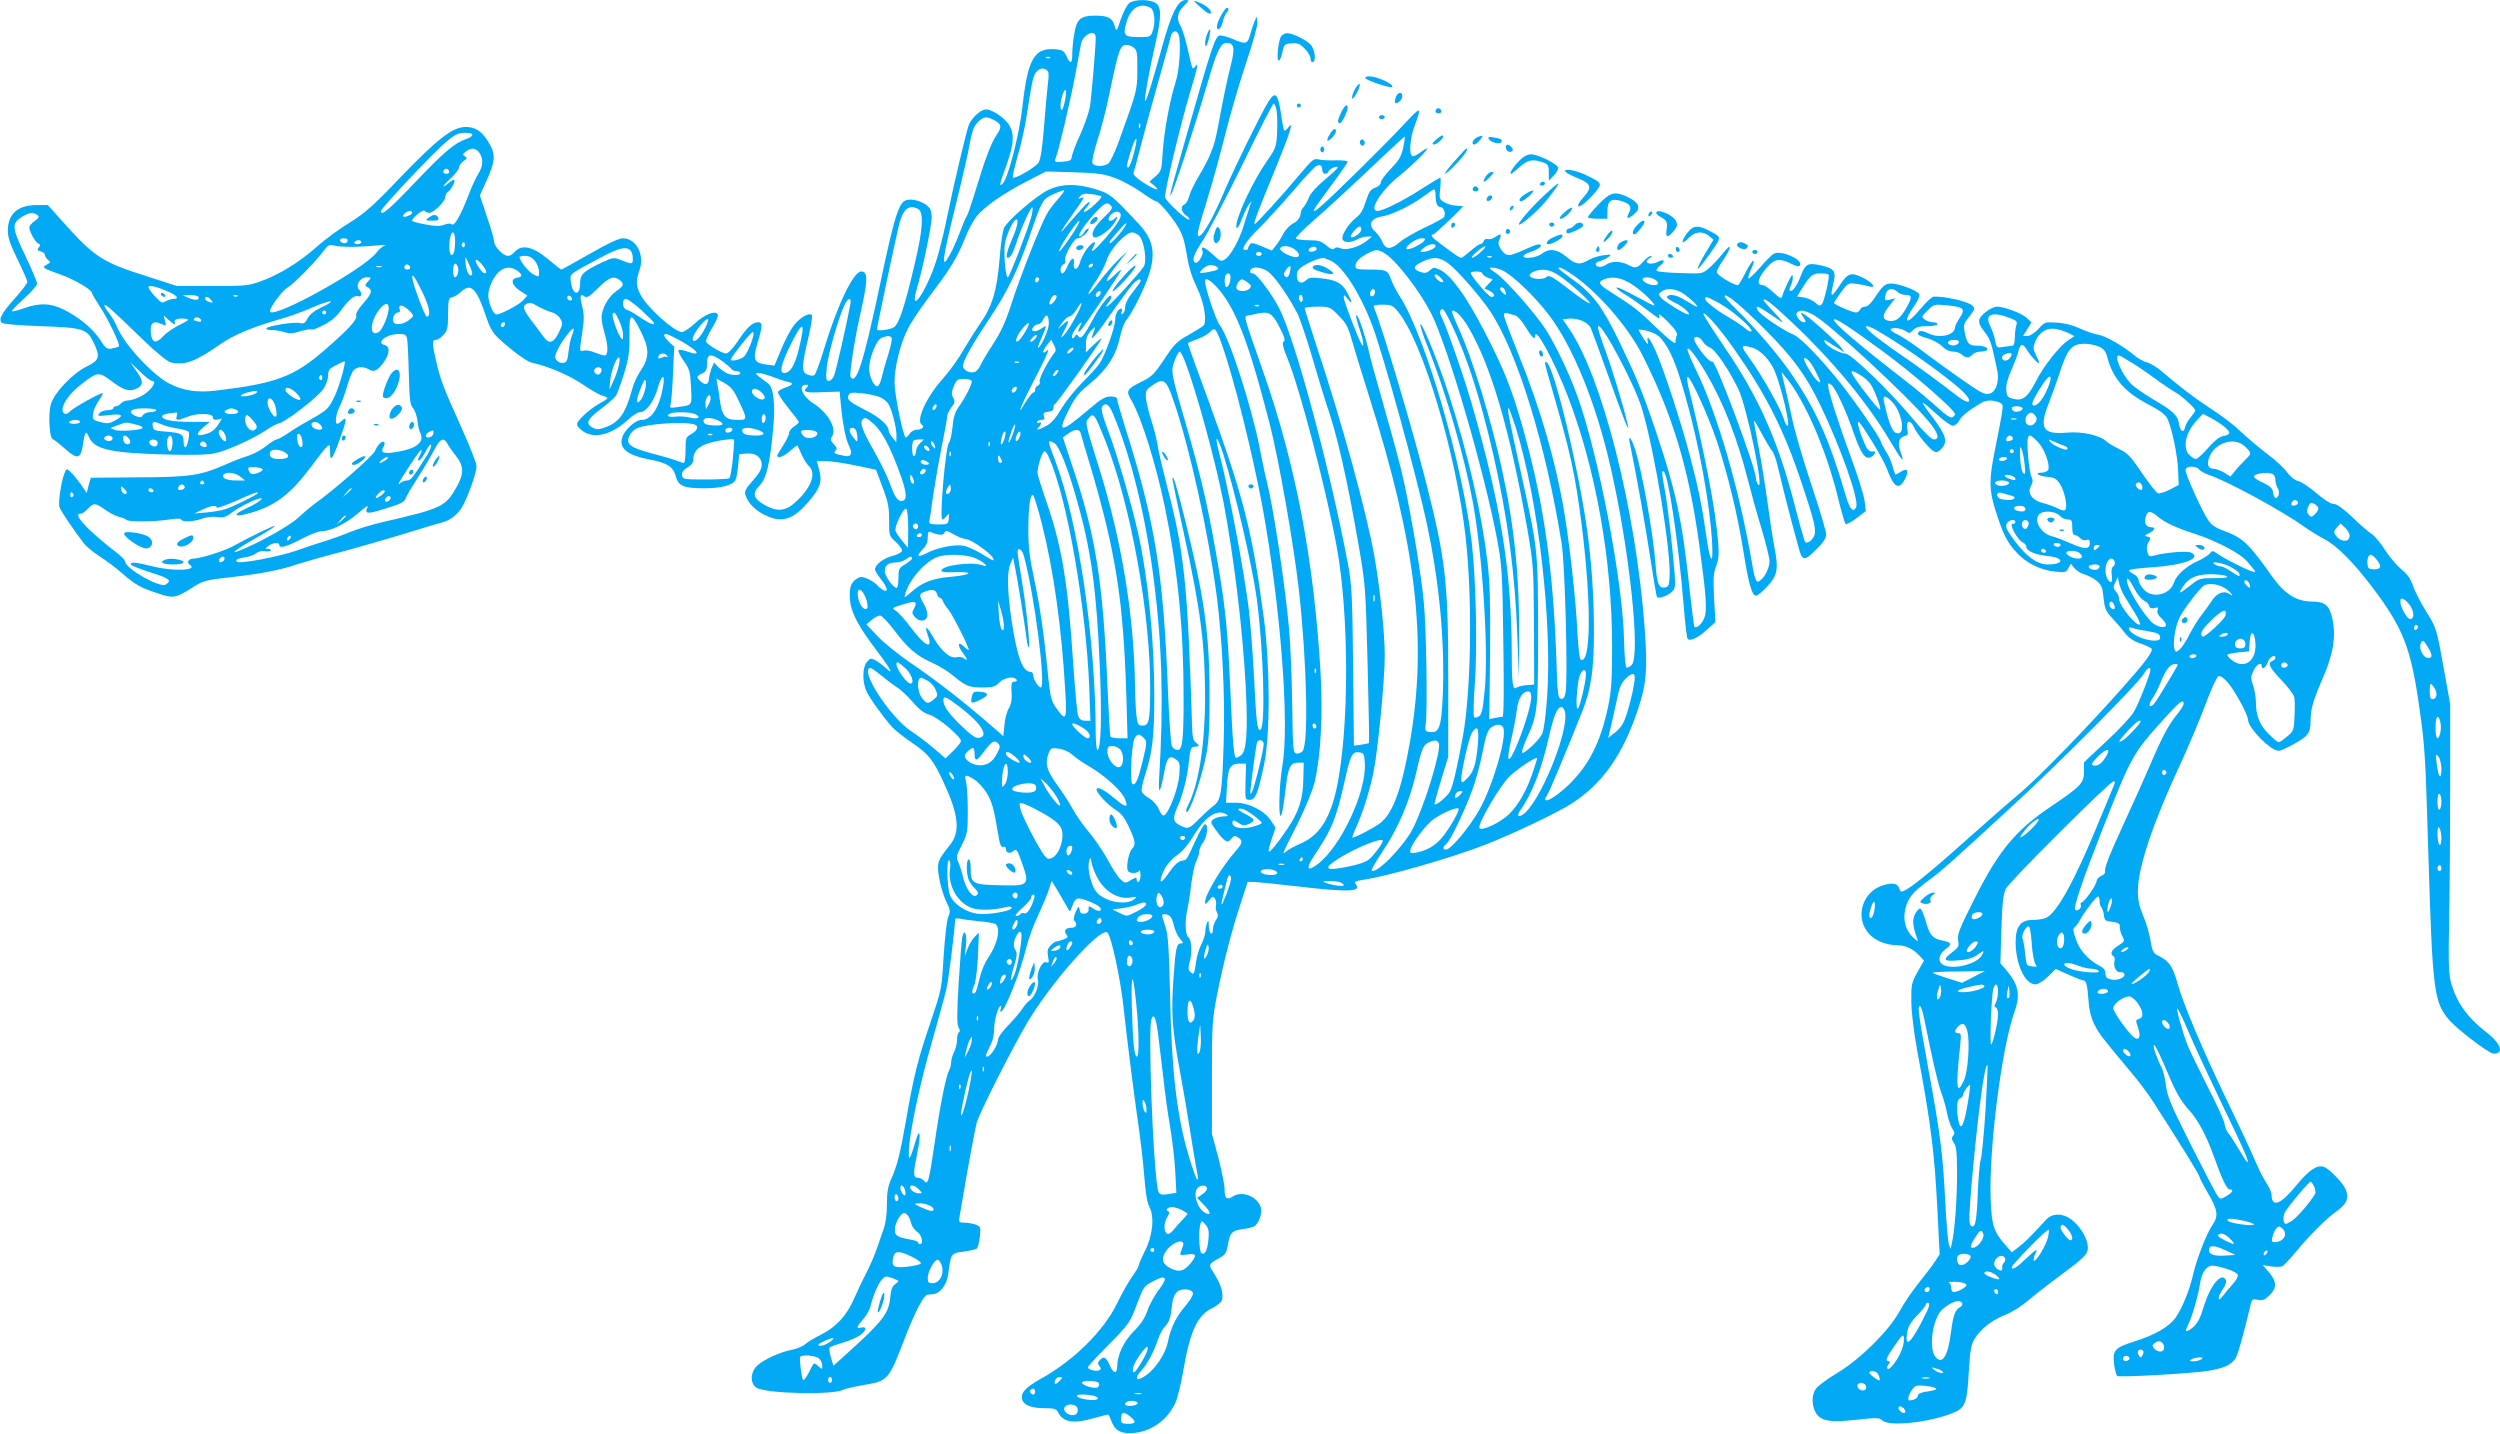<?xml version="1.0" standalone="no"?>
<!DOCTYPE svg PUBLIC "-//W3C//DTD SVG 20010904//EN"
 "http://www.w3.org/TR/2001/REC-SVG-20010904/DTD/svg10.dtd">
<svg version="1.0" xmlns="http://www.w3.org/2000/svg"
 width="1280pt" height="734pt" viewBox="0 0 1280 734"
 preserveAspectRatio="xMidYMid meet">
<g transform="translate(0,734) scale(0.1,-0.1)"
fill="#03a9f4" stroke="none">
<path d="M5783 7325 c-12 -9 -31 -44 -44 -82 -22 -65 -23 -67 -31 -38 -11 42
-34 55 -99 55 -77 0 -97 -17 -109 -95 -6 -33 -10 -79 -10 -102 0 -51 -10 -54
-30 -10 -13 28 -21 32 -59 35 -106 8 -139 -51 -166 -293 -17 -150 -75 -374
-103 -397 -17 -15 -15 -2 19 90 52 144 46 200 -28 257 -26 20 -57 35 -73 35
-26 0 -67 -35 -88 -75 -11 -23 -79 -309 -117 -495 -14 -69 -37 -161 -51 -204
-50 -157 -141 -289 -100 -145 32 110 76 323 76 364 0 35 -5 48 -25 64 -31 23
-77 35 -105 26 -39 -12 -61 -84 -135 -435 -84 -398 -122 -515 -150 -470 -7 12
18 177 46 305 44 193 45 235 8 235 -40 0 -125 -179 -194 -410 -19 -62 -39
-117 -46 -121 -7 -4 -23 -2 -36 4 -30 13 -29 40 7 194 13 56 21 106 17 110
-15 14 -62 -13 -93 -54 -18 -23 -47 -79 -65 -124 l-34 -81 -39 5 c-66 9 -73
24 -48 109 27 89 27 108 4 108 -29 0 -57 -25 -103 -95 -26 -39 -51 -65 -62
-65 -19 0 -91 42 -102 60 -3 5 10 37 30 69 21 33 34 65 30 71 -13 22 -67 1
-116 -45 -27 -25 -57 -45 -68 -45 -38 0 -179 127 -211 190 -24 46 -25 71 -6
126 28 79 -16 164 -85 164 -20 0 -80 -28 -170 -80 -77 -44 -142 -80 -145 -80
-3 0 -29 20 -58 45 -88 75 -146 88 -185 41 -7 -9 -21 -16 -31 -16 -24 0 -70
48 -70 73 0 11 -16 68 -37 128 l-36 108 32 71 c46 100 50 138 17 194 -36 62
-70 86 -121 86 -67 0 -143 -59 -333 -256 -141 -148 -182 -184 -262 -234 -53
-32 -129 -88 -170 -125 -87 -78 -197 -145 -290 -177 -58 -21 -83 -23 -245 -22
l-180 0 -149 48 c-238 75 -272 98 -451 299 l-60 67 -58 0 c-96 0 -147 -46
-147 -132 0 -33 13 -71 50 -147 28 -56 50 -108 50 -115 0 -7 -29 -44 -64 -84
-67 -74 -85 -107 -67 -125 6 -6 88 -13 198 -17 217 -7 239 -14 272 -83 35 -72
30 -92 -32 -122 -73 -34 -171 -137 -187 -196 -14 -52 -7 -172 10 -177 7 -3 34
-24 62 -49 63 -56 80 -53 91 12 12 78 17 84 32 48 27 -63 106 -82 390 -90 135
-4 217 -2 254 6 62 13 199 75 263 118 24 17 54 33 68 36 37 10 197 133 225
175 14 20 25 51 25 69 0 28 6 36 40 53 21 11 41 20 44 20 9 0 -26 -127 -49
-175 -32 -68 -40 -75 -120 -120 -38 -21 -92 -53 -119 -72 -26 -18 -53 -33 -60
-33 -6 0 -31 -16 -55 -35 -24 -19 -65 -41 -91 -49 -26 -8 -80 -28 -119 -46
-125 -55 -181 -63 -446 -64 l-240 -2 -11 -39 -10 -39 -31 45 c-17 24 -40 52
-52 63 -20 18 -21 18 -32 -10 -16 -42 -31 -145 -25 -169 5 -18 70 -115 127
-189 13 -16 48 -44 78 -64 31 -19 83 -58 116 -87 69 -60 94 -74 189 -105 77
-25 86 -23 186 41 40 25 64 31 185 44 161 19 249 36 337 66 35 11 131 39 213
60 83 22 229 64 325 93 96 30 186 57 200 60 47 11 89 45 113 93 32 63 67 167
67 197 0 13 -35 102 -78 198 -94 209 -106 239 -131 348 -20 86 -19 100 3 100
7 0 23 11 36 25 21 22 24 35 24 107 1 75 3 83 21 86 11 2 32 15 47 29 49 47
80 15 128 -132 15 -46 34 -80 55 -100 65 -62 151 -126 175 -131 84 -18 194
-65 262 -111 42 -29 88 -55 102 -59 14 -3 26 -9 26 -13 0 -3 -20 -16 -44 -29
-24 -13 -60 -41 -81 -62 -33 -34 -36 -41 -25 -55 56 -68 157 -54 253 34 24 23
53 41 65 41 30 0 70 54 89 121 19 69 39 80 29 17 -18 -112 -59 -178 -111 -178
-33 0 -91 -54 -101 -95 -13 -53 32 -87 143 -108 90 -17 119 -36 133 -85 13
-51 40 -62 146 -62 84 0 144 15 159 41 5 7 11 40 14 73 l6 61 38 3 c47 4 77
-19 77 -59 0 -19 -14 -45 -45 -79 -36 -40 -44 -56 -39 -73 14 -46 57 -87 118
-112 76 -32 134 -10 209 80 57 68 67 98 52 156 l-13 49 46 -1 c26 0 94 -10
152 -22 l105 -22 34 -90 c28 -75 34 -103 33 -169 0 -78 0 -79 35 -111 20 -18
34 -39 31 -47 -3 -7 -26 -19 -51 -25 -45 -12 -87 -45 -87 -69 0 -6 14 -28 30
-49 35 -44 40 -71 12 -56 -10 5 -25 18 -33 27 -8 9 -29 23 -47 31 -30 12 -37
12 -58 -2 -30 -19 -38 -52 -31 -117 8 -61 46 -131 138 -252 72 -95 88 -128 42
-84 -16 14 -39 31 -52 38 -22 11 -27 10 -43 -10 -22 -27 -24 -97 -3 -146 14
-34 85 -133 134 -188 14 -15 58 -50 98 -77 86 -58 110 -88 162 -200 80 -170
89 -257 35 -325 -65 -82 -68 -90 -56 -166 6 -39 22 -92 35 -120 23 -46 24 -53
11 -86 -7 -20 -17 -111 -23 -202 -9 -162 -11 -168 -64 -326 -67 -196 -88 -279
-127 -504 -33 -186 -46 -238 -79 -311 -15 -34 -20 -66 -20 -125 0 -50 -6 -96
-16 -124 -9 -25 -25 -71 -36 -104 -11 -32 -35 -88 -54 -125 -19 -36 -47 -96
-63 -132 -38 -86 -91 -143 -166 -181 -34 -17 -71 -39 -83 -50 -12 -11 -43 -24
-69 -29 -62 -12 -147 -51 -179 -83 -34 -34 -35 -89 -2 -111 48 -31 401 -39
448 -9 6 3 47 13 91 21 139 24 135 19 227 258 47 119 91 204 109 206 4 0 18 2
31 3 36 4 69 49 76 103 13 106 14 107 80 115 32 4 63 12 67 16 5 5 11 32 15
60 5 49 4 52 -21 62 -15 5 -41 10 -58 10 -29 0 -30 2 -25 32 3 18 22 125 41
237 20 112 41 222 47 243 12 48 184 386 258 511 124 209 371 487 410 463 20
-13 69 -241 85 -396 13 -122 48 -405 71 -565 14 -93 29 -224 34 -291 6 -80 14
-131 26 -154 27 -51 17 -148 -24 -227 -17 -34 -31 -67 -31 -73 0 -5 -15 -31
-34 -57 -19 -27 -53 -88 -77 -137 -67 -139 -221 -292 -391 -386 -79 -44 -105
-74 -94 -107 9 -28 48 -43 115 -43 51 0 59 -3 70 -24 27 -49 79 -57 185 -26
38 11 71 19 72 17 1 -1 9 -19 17 -40 19 -45 54 -61 119 -53 89 10 169 70 207
156 11 25 29 100 40 166 34 198 72 280 147 316 24 12 47 30 50 41 10 31 -4 80
-37 132 -34 53 -35 51 30 87 22 12 31 26 36 55 12 71 20 81 72 89 26 3 55 10
64 15 23 12 42 64 35 94 -14 57 -95 91 -142 60 -33 -21 -44 -12 -44 36 0 22
-15 95 -32 162 l-33 122 0 290 c0 276 2 297 28 430 32 159 71 312 121 465 l34
105 38 -1 c22 -1 121 -11 222 -23 261 -30 326 -27 293 13 -9 11 -2 15 36 21
127 18 459 114 630 181 147 58 365 162 437 208 160 102 264 249 342 483 44
131 50 203 35 414 -45 608 -217 1289 -389 1539 l-31 45 27 3 c45 6 101 -16
116 -46 7 -15 50 -133 96 -262 74 -210 109 -297 93 -229 -21 90 -82 291 -115
378 -21 57 -38 110 -36 118 8 42 189 -296 226 -423 67 -229 150 -738 140 -864
-2 -37 -7 -46 -25 -48 -30 -4 -39 19 -47 123 -11 148 -67 465 -103 580 -18 58
-38 86 -29 40 34 -163 82 -436 106 -594 16 -106 31 -196 34 -198 9 -10 56 7
76 27 18 18 19 29 14 93 -11 142 -36 353 -50 427 -16 86 -17 103 -6 96 24 -15
77 -373 103 -693 7 -84 15 -157 19 -163 10 -16 53 3 101 47 l42 38 -7 122 c-5
101 -3 129 10 163 13 32 16 60 11 123 -12 162 -70 465 -152 795 -7 28 -9 52
-4 52 15 0 105 -197 148 -325 56 -168 106 -373 137 -566 27 -170 44 -229 65
-229 7 0 32 20 55 45 54 56 61 91 40 198 -9 45 -25 150 -36 232 -11 83 -31
209 -45 280 -14 72 -25 135 -25 140 0 6 18 -23 39 -63 22 -41 46 -81 54 -90 9
-10 23 -51 32 -92 30 -130 107 -424 116 -442 15 -27 28 -22 80 31 35 34 49 56
49 75 0 15 -33 127 -74 249 -41 122 -87 278 -101 347 -15 69 -33 150 -41 180
l-13 55 25 -30 c94 -113 205 -370 264 -611 17 -71 35 -132 39 -137 4 -4 29 9
55 29 l49 37 -6 51 c-3 28 -35 130 -71 227 -64 174 -116 337 -116 366 0 13 2
13 17 2 22 -19 74 -130 113 -243 38 -110 61 -142 90 -126 19 10 28 31 13 29
-23 -4 -32 5 -50 49 -23 53 -36 102 -28 102 12 0 127 -189 146 -240 36 -99 62
-112 94 -50 20 39 11 56 -21 36 -13 -9 -26 -16 -28 -16 -3 0 -10 19 -16 43 -6
23 -22 59 -36 79 -13 21 -24 42 -24 46 0 16 -130 204 -207 301 -111 137 -203
232 -243 249 -52 21 -169 101 -180 123 -18 34 -1 25 120 -58 14 -9 -1 10 -32
43 -32 33 -58 63 -58 67 0 16 41 -16 136 -105 210 -197 392 -415 509 -612 65
-109 79 -125 57 -63 -18 49 -11 76 19 84 18 5 20 11 14 39 -7 42 16 47 34 8
15 -35 79 -112 102 -125 14 -7 23 -4 39 13 34 37 25 68 -47 164 -70 93 -66 94
30 7 32 -29 66 -53 76 -53 10 0 24 12 32 26 12 24 51 55 113 91 25 15 56 16
89 4 23 -9 24 -12 16 -63 -5 -29 -20 -109 -34 -177 -32 -156 -31 -210 1 -311
39 -125 60 -166 109 -219 52 -56 122 -90 200 -98 48 -5 54 -3 65 18 l13 23 18
-23 c10 -12 33 -27 51 -32 18 -5 46 -19 62 -32 25 -21 31 -33 36 -88 6 -54 12
-69 41 -100 19 -20 49 -54 66 -77 23 -29 47 -45 83 -57 27 -9 52 -21 56 -26 9
-14 -31 -68 -152 -204 -182 -205 -422 -451 -517 -532 -51 -42 -166 -143 -257
-224 -179 -161 -290 -252 -332 -275 -24 -13 -27 -12 -33 5 -8 27 -31 33 -78
20 -114 -30 -155 -173 -73 -255 33 -33 88 -54 144 -54 39 0 78 -19 110 -53
l23 -25 -33 -58 c-31 -56 -33 -64 -32 -154 1 -60 13 -155 32 -260 68 -361 87
-512 102 -814 l11 -218 -24 -37 c-13 -20 -51 -70 -84 -111 -33 -41 -77 -106
-98 -145 -53 -98 -202 -245 -317 -314 -48 -28 -96 -64 -108 -78 -24 -31 -26
-82 -5 -123 23 -45 74 -55 212 -39 102 11 115 11 131 -4 36 -32 237 -11 359
38 65 26 74 48 83 207 7 115 12 144 30 173 31 51 90 97 157 123 32 12 84 45
118 74 33 28 103 83 155 121 131 97 150 115 150 149 0 40 -32 99 -75 136 -46
41 -104 44 -138 8 -87 -94 -113 -120 -143 -142 l-33 -26 -26 29 c-67 75 -78
106 -83 244 -9 259 56 772 122 958 32 89 21 141 -45 218 l-27 31 5 174 c5 139
9 180 24 209 18 36 532 549 551 549 5 0 8 -6 5 -12 -3 -7 -40 -96 -82 -198
-123 -301 -216 -469 -271 -490 -14 -6 -43 -10 -65 -10 -63 0 -89 -33 -89 -113
0 -114 48 -217 102 -217 12 0 40 17 63 39 l40 40 65 -29 c36 -16 71 -30 77
-30 15 0 20 -21 27 -112 3 -44 14 -84 30 -115 25 -48 39 -66 177 -231 43 -50
98 -123 124 -164 135 -210 235 -372 235 -380 0 -5 20 -44 45 -87 51 -89 55
-116 21 -166 -29 -43 -78 -169 -96 -245 -17 -79 -56 -176 -90 -225 -33 -48
-108 -91 -217 -125 -95 -30 -107 -44 -99 -114 4 -31 12 -58 17 -61 13 -8 390
13 469 27 77 13 114 30 135 62 13 20 41 119 79 279 6 25 10 28 36 22 25 -5 35
-1 60 23 41 42 38 73 -14 131 l-21 24 42 -7 c23 -3 48 -3 57 0 8 3 39 36 69
72 70 86 160 176 214 213 48 34 61 66 43 109 -14 34 -85 107 -113 116 -34 11
-75 -17 -137 -92 -84 -103 -129 -120 -130 -49 0 11 -12 37 -26 58 -14 21 -39
70 -56 110 -16 40 -81 178 -143 307 -125 259 -226 497 -256 605 -23 83 -43
114 -91 138 -34 16 -37 22 -48 84 -6 37 -23 94 -38 127 -19 46 -26 77 -26 126
1 121 77 346 216 645 41 88 99 225 128 303 30 81 60 146 68 150 10 3 27 -8 48
-32 37 -43 104 -166 104 -192 0 -32 79 -121 132 -150 24 -13 31 -11 85 17 89
47 103 64 103 123 0 66 12 108 67 234 51 119 65 212 43 301 -15 63 -38 81
-105 81 -78 1 -138 39 -203 130 -117 167 -150 197 -245 232 -45 16 -65 30 -83
58 -32 48 -114 230 -114 253 0 22 52 24 70 3 6 -8 28 -20 48 -27 88 -28 374
-183 487 -264 33 -23 80 -52 105 -65 63 -32 149 -118 245 -245 161 -213 200
-314 243 -625 28 -196 30 -231 47 -800 20 -650 28 -706 109 -797 41 -45 183
-154 217 -166 9 -3 22 -2 29 3 25 15 1 58 -60 105 -92 71 -148 146 -177 241
-16 53 -18 89 -13 364 3 168 5 478 5 690 l0 385 -33 183 c-38 211 -36 204 -96
301 -25 41 -53 96 -62 123 -11 34 -28 58 -60 84 -24 20 -62 65 -84 100 -22 35
-52 71 -68 81 -15 9 -59 47 -98 85 -49 46 -80 68 -96 68 -15 0 -49 21 -89 56
-35 30 -77 58 -92 61 -18 4 -40 21 -57 45 -16 22 -59 62 -97 90 -37 28 -95 76
-129 108 -61 56 -88 77 -195 148 -57 37 -147 107 -225 174 -24 20 -56 39 -72
43 -16 3 -46 20 -67 38 -61 50 -147 98 -185 104 -19 3 -60 17 -90 31 -34 16
-79 28 -118 30 -61 4 -63 4 -95 -32 -20 -21 -43 -36 -56 -36 l-23 0 22 35 21
35 -25 23 c-24 23 -115 57 -151 57 -28 0 -85 -42 -91 -67 -4 -15 4 -34 27 -62
30 -38 37 -61 66 -203 9 -47 -6 -98 -32 -110 -18 -8 -31 -7 -59 8 -34 19 -175
118 -311 220 -38 29 -87 60 -107 70 -21 10 -38 21 -38 26 0 14 54 9 77 -7 18
-13 22 -12 38 5 14 15 31 20 72 20 29 0 53 5 53 10 0 6 -10 10 -23 10 -13 0
-32 6 -42 14 -18 13 -18 15 14 46 32 32 34 33 98 27 88 -9 98 -18 67 -64 -13
-20 -24 -41 -24 -48 0 -42 -81 -60 -139 -31 -31 16 -51 14 -51 -4 0 -6 21 -15
46 -21 26 -7 59 -25 76 -40 18 -19 39 -29 58 -29 16 0 35 -7 44 -15 8 -8 21
-15 29 -15 8 0 20 7 27 15 7 8 25 15 41 15 15 0 30 4 33 9 7 11 -17 21 -52 21
-40 0 -50 11 -61 60 -8 36 -7 49 4 65 8 11 22 30 32 43 14 20 14 25 2 37 -21
21 -146 50 -200 46 -8 -1 -37 -28 -65 -61 -74 -90 -97 -77 -31 17 16 23 27 48
24 56 -8 20 -114 59 -151 55 -25 -2 -38 -14 -69 -60 -25 -39 -44 -58 -58 -58
-11 0 -22 -7 -25 -15 -4 -8 -13 -15 -21 -15 -19 0 -113 41 -113 49 0 3 17 28
36 55 35 47 37 48 77 43 23 -3 53 -9 66 -13 42 -12 20 19 -31 44 -60 30 -78
24 -118 -38 -18 -28 -36 -50 -40 -50 -5 0 -2 23 5 52 18 68 9 83 -61 99 -69
15 -80 9 -105 -56 -19 -50 -44 -83 -55 -73 -3 4 -1 15 5 26 6 12 11 31 10 44
0 17 -6 11 -24 -26 -13 -27 -26 -58 -29 -69 -5 -19 -8 -18 -46 16 -22 21 -47
37 -54 37 -38 0 -25 42 32 103 31 32 59 34 112 7 28 -14 41 -17 46 -8 17 28
-97 79 -134 59 -10 -5 -42 -37 -71 -71 -29 -33 -56 -59 -59 -56 -3 3 3 24 13
46 31 68 8 56 -27 -14 -18 -36 -36 -66 -40 -66 -23 0 -108 52 -108 66 0 9 13
34 29 57 48 69 51 101 4 42 -22 -28 -55 -63 -74 -79 -33 -28 -34 -28 -145 -24
-62 1 -116 7 -121 11 -4 5 3 17 17 27 28 21 22 37 -8 21 -43 -23 -85 -6 -44
18 9 6 11 11 5 11 -7 0 -25 -13 -40 -30 -30 -34 -39 -36 -79 -15 -38 19 -84
19 -112 -1 -23 -16 -52 -13 -52 5 0 5 10 11 23 14 12 4 31 13 42 21 18 13 16
14 -25 9 -25 -3 -59 -14 -76 -24 -45 -27 -66 -24 -114 16 -48 41 -89 45 -127
15 -26 -20 -93 -28 -93 -11 0 5 19 16 42 23 23 8 44 20 46 26 6 19 -17 14 -89
-19 -74 -34 -89 -33 -115 6 -13 21 -15 31 -6 50 13 29 6 31 -25 10 -12 -8 -28
-12 -36 -9 -8 3 -17 -2 -20 -10 -4 -9 -12 -16 -18 -16 -6 0 -29 -16 -50 -35
-22 -19 -43 -35 -48 -35 -8 0 -29 14 -110 75 -40 29 -51 45 -32 45 7 0 151
137 151 144 0 1 -16 2 -35 3 -20 1 -47 9 -62 18 -24 16 -25 21 -19 71 3 30 3
54 0 54 -4 0 -50 -28 -103 -62 -89 -57 -189 -107 -218 -108 -48 -1 17 104 111
179 67 54 155 141 142 141 -4 0 -19 -9 -33 -20 -14 -11 -32 -20 -39 -20 -21 0
-17 85 7 150 40 109 37 110 -51 15 -99 -106 -378 -382 -434 -427 -51 -41 -40
-22 64 118 44 59 80 112 80 116 0 5 -28 8 -62 7 -35 -1 -74 1 -88 5 -22 6 -32
-2 -90 -71 -89 -107 -232 -264 -236 -260 -6 6 13 57 103 275 81 198 100 261
68 218 -8 -11 -17 -17 -20 -15 -2 3 -10 41 -16 85 -16 106 -29 119 -64 65 -39
-63 -175 -340 -230 -469 -53 -125 -103 -213 -124 -220 -17 -6 -11 23 45 203
24 78 64 223 89 324 25 100 73 263 106 362 35 103 59 190 57 206 l-4 28 -11
-25 c-6 -14 -16 -44 -22 -67 -14 -50 -22 -52 -91 -22 -27 11 -56 19 -66 17
-22 -4 -41 -62 -158 -473 -91 -319 -100 -353 -92 -344 13 13 116 328 191 582
46 158 65 197 94 197 40 0 45 -24 23 -113 -22 -88 -41 -180 -67 -322 -17 -94
-39 -150 -99 -250 -20 -33 -41 -77 -47 -98 -5 -21 -17 -41 -25 -44 -21 -8 -17
-39 9 -56 12 -8 19 -18 16 -21 -9 -9 -116 90 -124 113 -6 20 85 398 134 558
32 103 39 141 21 113 -5 -8 -11 -12 -14 -9 -3 2 -14 47 -25 98 -12 52 -28 105
-36 117 -23 36 -18 69 16 103 26 27 28 31 11 31 -41 0 -74 -65 -122 -240 -50
-180 -81 -282 -87 -277 -6 6 22 161 53 295 31 134 31 186 2 206 -29 20 -107
21 -135 1z m108 -25 c21 -12 27 -79 9 -124 -9 -24 -14 -26 -68 -26 -76 0 -84
9 -65 74 22 76 69 105 124 76z m143 -136 c14 -37 6 -183 -15 -245 -30 -95 -59
-251 -66 -359 -5 -91 -7 -96 -37 -123 l-31 -27 24 -20 c39 -33 2 -22 -56 16
-38 25 -53 41 -49 51 4 9 20 70 37 137 17 66 57 213 89 326 32 113 61 217 64
233 7 30 30 36 40 11z m-424 -16 c0 -52 -22 -308 -30 -357 -6 -30 -28 -93 -49
-140 -22 -47 -41 -97 -43 -111 -3 -22 -9 -25 -47 -28 -39 -3 -43 -1 -37 15 17
42 77 299 101 428 14 77 28 150 30 162 11 49 75 76 75 31z m195 -52 c16 -12
19 -27 18 -112 0 -105 -1 -109 -91 -358 -21 -60 -47 -115 -57 -123 -26 -18
-74 -17 -82 3 -3 9 8 60 25 113 18 53 46 161 62 241 49 233 55 250 89 250 10
0 26 -6 36 -14z m-428 -52 c-3 -3 -12 -4 -19 -1 -8 3 -5 6 6 6 11 1 17 -2 13
-5z m-18 -63 c11 -7 12 -22 7 -63 -4 -29 -13 -128 -20 -220 -9 -115 -18 -175
-29 -191 -16 -24 -122 -86 -131 -76 -3 3 8 52 24 108 17 57 37 147 45 200 31
197 35 214 51 232 19 21 32 23 53 10z m96 -143 c-10 -59 -24 -83 -25 -41 0 33
15 83 26 83 3 0 3 -19 -1 -42z m1081 -63 c3 -19 5 -70 3 -112 -4 -75 -6 -81
-52 -147 -71 -102 -157 -284 -157 -333 0 -25 14 -5 34 49 10 26 25 56 34 66 9
10 14 13 10 7 -3 -5 -7 -14 -9 -20 -1 -5 -5 -19 -9 -30 -4 -11 -15 -45 -24
-75 -21 -70 -65 -149 -93 -167 -20 -14 -25 -12 -66 26 -42 39 -62 45 -50 15 7
-18 -25 -67 -37 -59 -20 12 -9 42 43 121 28 45 119 219 201 387 82 169 153
307 157 307 5 0 11 -16 15 -35z m-1446 -50 c38 -20 41 -34 13 -75 -29 -43 -61
-129 -108 -285 -20 -66 -40 -124 -44 -130 -5 -5 -21 -43 -36 -83 -15 -41 -39
-95 -54 -120 -44 -79 -37 -24 29 245 34 136 68 283 75 327 14 76 24 98 55 123
20 16 35 16 70 -2z m747 -37 c-3 -8 -6 -5 -6 6 -1 11 2 17 5 13 3 -3 4 -12 1
-19z m-3419 -40 c-2 -6 -17 -16 -34 -21 -56 -19 -113 -67 -260 -222 -133 -140
-174 -174 -174 -146 0 15 279 310 338 358 43 35 60 43 93 43 27 0 39 -4 37
-12z m3387 -94 c-9 -35 -21 -67 -26 -70 -14 -8 -11 14 13 89 27 84 37 70 13
-19z m1379 29 c-10 -46 -23 -66 -63 -107 -28 -29 -51 -60 -51 -69 0 -11 -12
-22 -29 -28 -24 -9 -32 -21 -48 -70 -13 -43 -27 -67 -50 -84 -39 -30 -77 -91
-69 -110 7 -19 43 -19 76 0 14 8 36 14 50 14 l25 0 -23 -19 c-39 -33 -109 -54
-136 -42 -17 7 -27 7 -34 0 -8 -8 -20 -3 -42 16 -26 22 -41 26 -90 26 -32 0
-61 4 -65 9 -3 5 39 48 94 95 55 47 179 162 278 255 98 94 181 170 184 171 4
0 0 -25 -7 -57z m-4730 -25 c22 -31 20 -67 -5 -108 -12 -19 -32 -62 -45 -96
-41 -109 -77 -174 -90 -163 -8 6 -21 6 -40 -2 -22 -8 -46 -8 -96 2 -38 7 -68
15 -68 19 0 15 58 61 64 51 4 -6 15 -11 24 -11 22 0 82 60 82 81 0 10 6 22 13
26 16 11 40 54 33 61 -3 3 -14 -2 -23 -10 -43 -37 -43 -25 0 14 26 24 47 51
47 60 0 9 10 24 23 33 19 13 20 17 7 25 -13 8 -12 11 5 24 28 22 51 19 69 -6z
m4316 -89 c0 -22 25 -26 33 -5 5 13 48 30 46 18 0 -4 -30 -32 -66 -62 -39 -32
-72 -69 -81 -90 -7 -19 -20 -42 -27 -50 -8 -8 -14 -19 -14 -25 -3 -28 -15 -47
-42 -60 -16 -9 -38 -32 -49 -53 -10 -20 -28 -48 -39 -61 l-19 -24 -52 22 c-43
18 -54 20 -61 9 -5 -7 -9 -16 -9 -20 0 -5 -7 -8 -15 -8 -25 0 5 46 70 110 31
30 106 112 167 182 60 71 117 132 126 137 21 12 32 5 32 -20z m-4470 -10 c0
-5 -7 -9 -15 -9 -15 0 -20 12 -9 23 8 8 24 -1 24 -14z m3410 -31 c36 -13 95
-45 132 -71 36 -26 70 -47 76 -47 14 0 71 -66 110 -126 25 -40 36 -73 48 -145
10 -66 26 -116 51 -169 37 -74 54 -171 36 -196 -4 -5 -39 -27 -76 -48 -60 -33
-74 -47 -125 -124 -49 -74 -65 -91 -111 -113 -84 -42 -88 -49 -57 -101 51 -88
125 -326 171 -548 67 -330 95 -618 95 -976 0 -213 -6 -264 -31 -264 -10 0 -23
9 -29 19 -5 11 -14 138 -20 283 -23 603 -66 869 -221 1356 -21 68 -39 130 -39
137 0 10 -11 15 -34 15 -28 0 -49 -13 -111 -66 -145 -123 -164 -124 -105 -7
34 69 52 91 112 140 86 71 132 143 152 236 8 39 23 78 34 90 11 12 38 58 60
102 97 197 98 286 3 388 -137 147 -147 155 -218 177 -99 31 -175 30 -243 -1
-62 -29 -211 -157 -230 -197 -6 -15 -16 -79 -21 -144 -13 -173 -38 -257 -103
-348 -18 -26 -55 -84 -82 -130 -26 -46 -74 -113 -105 -147 -85 -94 -142 -218
-109 -238 16 -10 1 -25 -26 -25 -13 0 -29 -9 -36 -20 -7 -11 -16 -20 -20 -20
-13 0 -58 218 -58 282 0 80 29 197 68 274 16 33 66 107 111 167 109 143 141
197 180 293 17 44 45 97 62 117 41 50 135 116 255 178 l99 51 145 -4 c122 -4
155 -9 210 -30z m-291 -105 c-19 -21 -45 -54 -57 -75 -30 -49 -139 -324 -186
-471 -28 -87 -53 -140 -91 -198 -29 -44 -58 -93 -65 -109 -7 -16 -20 -32 -31
-35 -23 -8 -59 11 -59 31 0 25 49 113 133 238 95 142 149 254 210 431 63 182
64 185 121 211 28 13 52 21 54 19 3 -3 -11 -21 -29 -42z m1931 18 c0 -39 9
-61 25 -61 16 0 29 -35 19 -51 -4 -6 -48 -31 -99 -54 -50 -24 -108 -57 -127
-74 -47 -41 -74 -40 -91 2 -8 17 -24 41 -36 51 -40 36 -24 69 40 79 46 7 148
57 208 102 25 19 49 35 54 35 4 0 7 -13 7 -29z m-1711 -7 c3 -3 -14 -24 -38
-45 -45 -40 -69 -46 -36 -9 10 11 16 23 13 26 -5 4 -40 -33 -128 -136 -32 -38
-13 -3 40 70 65 92 67 95 45 86 -16 -6 -16 -4 -4 10 10 12 23 15 58 10 24 -3
47 -9 50 -12z m50 -48 c9 -11 2 -23 -35 -57 -50 -48 -71 -86 -55 -102 13 -13
74 26 101 63 22 31 27 51 8 32 -20 -20 -40 -15 -29 7 13 23 41 35 54 22 16
-16 -3 -48 -73 -130 -60 -69 -84 -86 -60 -42 18 34 -6 25 -35 -13 -14 -19 -31
-51 -36 -71 -12 -42 -36 -42 -31 -1 5 37 -15 25 -34 -20 -8 -19 -19 -34 -24
-34 -16 0 -12 40 4 46 8 3 12 12 10 19 -9 21 44 115 64 115 10 0 29 11 42 25
13 14 18 25 12 25 -6 0 -16 -9 -22 -20 -6 -11 -15 -20 -21 -20 -16 0 21 57 75
116 50 56 66 63 85 40z m-988 -16 c29 -16 25 -101 -16 -274 -51 -219 -81 -312
-107 -331 -19 -13 -88 -22 -88 -12 0 15 104 503 115 544 22 76 50 97 96 73z
m579 -41 c-19 -69 -112 -309 -120 -309 -12 0 -22 126 -15 173 8 44 38 111 55
122 17 11 11 -32 -13 -87 -29 -65 -40 -108 -28 -108 15 0 27 22 46 80 24 75
74 184 81 178 3 -3 0 -26 -6 -49z m-3170 22 c0 -9 -24 -21 -42 -21 -6 0 -6 6
2 15 14 16 40 20 40 6z m-1920 -11 c13 -9 11 -14 -12 -31 -16 -11 -28 -26 -28
-33 0 -21 31 -77 46 -83 11 -4 12 -8 3 -20 -10 -11 -8 -15 9 -20 12 -3 22 -11
22 -18 0 -7 7 -18 16 -26 14 -11 13 -14 -7 -24 -26 -14 -23 -17 72 -51 72 -26
159 -77 159 -93 0 -4 20 -38 44 -75 43 -66 103 -192 95 -200 -2 -2 -17 -6 -34
-10 -27 -5 -33 -2 -62 44 -38 58 -110 117 -189 156 -67 33 -123 34 -204 5 -30
-11 -57 -17 -59 -15 -3 3 25 32 62 65 37 33 67 68 67 77 0 9 -28 74 -61 144
-69 143 -70 165 -16 198 36 22 55 25 77 10z m5329 -52 c-24 -45 -91 -139 -96
-135 -8 9 90 157 104 157 2 0 -2 -10 -8 -22z m211 -48 c-23 -28 -45 -48 -48
-45 -5 5 8 23 57 77 43 48 35 21 -9 -32z m1240 26 c0 -18 -40 -47 -52 -40 -10
6 29 54 44 54 4 0 8 -6 8 -14z m-4640 -60 c0 -51 -8 -78 -21 -70 -10 6 -12 58
-3 92 10 37 24 25 24 -22z m3504 25 c25 -27 39 -130 22 -156 -27 -40 -178
-205 -189 -205 -5 0 -3 8 6 18 10 10 17 25 17 32 0 27 -50 -34 -91 -109 -49
-92 -66 -112 -78 -92 -6 9 -11 10 -15 2 -17 -27 -25 -8 -9 20 22 38 53 66 35
32 -14 -26 -15 -36 -3 -29 11 7 211 303 211 313 0 4 -16 -8 -35 -27 -56 -54
-50 -29 11 51 l57 74 -47 -45 c-26 -25 -70 -76 -98 -113 -28 -37 -53 -66 -55
-63 -3 2 14 33 38 67 23 34 48 83 56 108 16 54 96 141 129 141 11 0 28 -8 38
-19z m-4054 -19 c0 -14 -11 -21 -26 -15 -21 8 -17 23 6 23 11 0 20 -4 20 -8z
m5511 -6 c-16 -19 -81 -49 -89 -41 -12 11 48 55 75 55 21 0 23 -3 14 -14z
m-5441 -6 c0 -5 -9 -10 -21 -10 -11 0 -17 5 -14 10 3 6 13 10 21 10 8 0 14 -4
14 -10z m530 -16 c0 -8 -5 -12 -10 -9 -6 4 -8 11 -5 16 9 14 15 11 15 -7z
m-585 -8 c33 0 92 3 130 7 39 3 60 4 48 1 -12 -3 -33 -20 -47 -39 -63 -82
-512 -332 -543 -302 -10 11 58 106 91 126 35 22 135 124 181 184 25 33 32 37
54 30 14 -4 53 -7 86 -7z m5555 4 c0 -12 -43 -30 -68 -30 -14 1 -12 4 7 20 25
21 61 27 61 10z m-722 -16 c33 -23 29 -48 -5 -39 -38 9 -75 34 -68 45 9 15 48
12 73 -6z m113 1 c0 -13 -41 -19 -41 -7 0 11 20 22 33 18 5 -1 8 -6 8 -11z
m841 -15 c-18 -17 -38 -30 -45 -30 -6 1 4 14 23 30 45 39 65 38 22 0z m-4354
8 c7 -7 12 -25 12 -41 0 -32 -2 -32 -67 -6 -29 12 -38 10 -94 -16 -93 -45
-109 -60 -109 -105 0 -69 -38 -64 -47 6 -5 44 -16 35 152 125 91 49 131 59
153 37z m3866 -18 c58 -37 178 -195 234 -305 86 -172 271 -805 338 -1160 24
-131 26 -164 31 -522 4 -255 2 -383 -4 -383 -6 0 -23 -3 -39 -6 l-29 -6 4 331
c2 262 0 359 -13 473 -30 251 -98 549 -198 858 -49 154 -141 381 -146 359 -1
-8 17 -65 42 -125 87 -219 184 -551 226 -780 50 -268 82 -761 62 -965 -9 -97
-15 -127 -29 -136 -9 -7 -21 -9 -25 -5 -5 5 -4 80 3 168 14 186 6 542 -16 730
-48 404 -237 1051 -367 1255 -19 30 -40 71 -47 91 -15 44 -24 48 -112 48 -60
0 -69 2 -69 18 0 22 22 44 65 66 39 21 54 20 89 -4z m-634 0 c0 -5 -7 -10 -15
-10 -8 0 -15 5 -15 10 0 6 7 10 15 10 8 0 15 -4 15 -10z m-4052 -68 c8 -18 12
-36 8 -39 -12 -13 -28 15 -32 58 -2 24 -1 37 2 29 4 -8 13 -30 22 -48z m331
32 c12 -15 21 -40 21 -56 0 -28 0 -28 -29 -13 -25 13 -71 70 -71 89 0 3 13 6
29 6 20 0 36 -9 50 -26z m4898 20 c-3 -3 -12 -4 -19 -1 -8 3 -5 6 6 6 11 1 17
-2 13 -5z m-820 -21 c59 -28 148 -167 209 -329 56 -148 226 -766 278 -1009 66
-305 94 -611 83 -884 -7 -163 -18 -195 -65 -189 -25 3 -27 6 -22 43 9 72 3
487 -10 620 -11 128 -59 417 -100 610 -21 97 -44 182 -130 485 -23 80 -46 165
-51 190 -15 67 -50 174 -61 185 -11 11 -2 -28 19 -89 7 -21 13 -46 13 -55 -1
-14 -2 -14 -11 1 -19 33 -89 218 -89 235 0 15 4 13 20 -7 26 -34 25 -17 -2 32
-28 49 -56 65 -134 73 -50 6 -63 4 -77 -10 -24 -23 -47 -12 -47 24 0 23 8 34
35 51 32 20 75 37 98 39 5 1 25 -6 44 -16z m599 -12 c44 -33 159 -164 212
-242 140 -209 287 -686 368 -1194 17 -108 32 -693 20 -759 -5 -28 -12 -36 -24
-34 -15 3 -18 26 -23 193 -16 465 -63 799 -165 1169 -51 185 -87 283 -159 431
-112 230 -207 372 -271 403 -31 14 -35 14 -53 -2 -15 -14 -26 -16 -47 -9 -43
14 -40 31 8 53 59 27 87 25 134 -9z m-4947 -7 c24 -30 27 -48 9 -42 -17 6 -53
68 -40 68 6 0 20 -12 31 -26z m-369 -15 c0 -5 -7 -9 -15 -9 -15 0 -20 12 -9
23 8 8 24 -1 24 -14z m244 5 c8 -20 -2 -54 -15 -54 -5 0 -9 16 -9 35 0 37 13
47 24 19z m3251 6 c-3 -5 -11 -10 -16 -10 -6 0 -7 5 -4 10 3 6 11 10 16 10 6
0 7 -4 4 -10z m639 -20 c-5 -4 -29 -10 -53 -14 -40 -6 -43 -5 -30 10 7 9 22
20 34 24 22 9 62 -7 49 -20z m-4281 13 c-7 -2 -19 -2 -25 0 -7 3 -2 5 12 5 14
0 19 -2 13 -5z m4651 -27 c-6 -27 -18 -33 -29 -15 -7 10 24 53 32 45 2 -2 1
-15 -3 -30z m-3956 8 c28 -19 28 -32 0 -36 -36 -5 -29 -39 15 -67 l37 -24 -22
-25 c-23 -24 -114 -72 -137 -72 -16 0 -41 61 -41 100 0 17 9 48 20 70 34 66
82 87 128 54z m3851 -10 c34 -28 105 -132 144 -210 14 -28 48 -129 76 -225 28
-96 60 -201 71 -234 56 -160 106 -380 165 -720 36 -206 37 -219 47 -613 6
-221 9 -404 7 -406 -2 -2 -20 -6 -41 -9 l-36 -5 -4 406 c-4 362 -7 420 -26
522 -89 475 -268 1144 -351 1309 -39 76 -117 181 -136 181 -8 0 -15 4 -15 8 0
31 60 29 99 -4z m1195 11 c51 -24 169 -138 236 -227 124 -164 240 -449 314
-770 98 -424 157 -975 110 -1023 -9 -9 -21 -14 -26 -13 -6 2 -11 62 -13 143
-6 297 -131 949 -239 1248 -43 119 -112 262 -163 342 -57 86 -204 253 -254
287 -35 23 -38 28 -20 28 13 0 37 -7 55 -15z m349 -16 c133 -88 292 -270 367
-419 155 -308 236 -578 289 -960 37 -269 43 -347 26 -386 -13 -31 -39 -53 -50
-43 -2 3 -13 92 -25 199 -38 353 -70 501 -178 820 -66 193 -96 265 -187 453
-86 175 -131 234 -241 312 -35 25 -64 48 -64 51 0 10 20 2 63 -27z m-62 -9
c56 -37 166 -136 159 -143 -3 -3 -44 23 -90 59 -108 83 -118 88 -135 74 -17
-14 -77 -9 -83 8 -2 6 7 16 20 21 43 18 83 12 129 -19z m-391 10 c0 -6 12 -15
26 -21 l27 -10 -22 -23 -21 -23 25 -11 c27 -13 34 -32 11 -32 -14 0 -106 107
-106 123 0 4 14 7 30 7 17 0 30 -5 30 -10z m-1290 -19 c0 -26 -10 -51 -21 -51
-10 0 -12 53 -2 63 12 13 23 7 23 -12z m1089 -25 c-9 -9 -50 25 -43 36 4 6 14
2 27 -11 12 -11 19 -23 16 -25z m1973 39 c8 -8 -21 -136 -34 -152 -9 -11 -15
-10 -33 7 -12 11 -38 23 -58 27 l-36 5 26 42 c41 66 53 76 93 76 20 0 39 -2
42 -5z m-7202 -86 c38 -76 49 -129 25 -130 -9 -1 -73 170 -74 199 -2 25 10 10
49 -69z m-276 50 c-17 -19 -18 -21 -1 -30 26 -15 21 -32 -24 -83 -24 -27 -39
-52 -35 -61 7 -20 -36 -68 -158 -174 -162 -141 -251 -174 -561 -211 -96 -11
-165 -1 -238 36 -85 44 -228 197 -267 288 -11 27 -32 62 -46 79 -13 16 -22 32
-19 35 6 6 36 -21 200 -180 63 -61 122 -109 138 -113 71 -18 128 3 257 94 62
44 162 86 297 125 51 14 129 42 173 62 93 41 133 41 47 1 -38 -18 -62 -38 -72
-57 -13 -25 -20 -29 -40 -24 -29 7 -162 -14 -171 -27 -3 -5 10 -9 29 -9 19 0
48 -5 65 -11 23 -8 42 -7 80 5 28 8 53 12 56 9 3 -4 31 6 61 22 37 18 67 43
91 76 41 57 70 80 90 72 17 -6 19 18 2 35 -20 20 6 62 38 62 27 0 27 0 8 -21z
m1289 7 c25 -19 21 -30 -18 -57 -40 -27 -75 -91 -75 -135 0 -16 7 -51 15 -78
19 -63 20 -116 1 -116 -7 0 -30 7 -51 15 -20 9 -45 13 -56 10 -23 -8 -23 -5
-7 98 9 62 9 88 -1 128 -14 53 -10 69 12 51 11 -9 26 0 69 43 57 56 80 65 111
41z m2147 5 c0 -6 -4 -13 -10 -16 -5 -3 -10 1 -10 9 0 9 5 16 10 16 6 0 10 -4
10 -9z m3025 -20 c48 -28 133 -106 124 -115 -2 -2 -43 19 -92 46 -48 27 -93
48 -99 46 -6 -2 10 -16 35 -31 26 -15 76 -50 111 -77 36 -28 68 -50 70 -50 3
0 3 8 0 18 -3 9 17 -7 46 -36 38 -39 50 -57 45 -70 -4 -9 -7 -25 -7 -35 1 -12
-32 13 -97 75 -95 92 -119 110 -233 182 -63 39 -70 52 -35 66 40 16 81 10 132
-19z m126 19 c25 -14 24 -30 -2 -30 -25 0 -59 17 -59 30 0 13 36 13 61 0z
m-2631 -8 c0 -4 -13 -23 -28 -42 -37 -45 -52 -74 -52 -99 0 -11 -5 -23 -12
-27 -8 -5 -9 -2 -5 9 3 10 3 17 -1 17 -17 0 -32 -26 -32 -55 0 -40 -52 -185
-81 -227 -12 -18 -53 -62 -89 -98 -36 -36 -83 -95 -105 -131 -26 -46 -50 -74
-75 -88 -42 -23 -60 -27 -42 -9 15 15 16 32 2 23 -5 -3 -10 -1 -10 4 0 6 9 11
21 11 16 0 19 4 14 19 -5 16 0 20 22 23 19 2 28 8 27 21 -1 9 2 17 6 17 8 0
240 325 240 337 0 4 -18 -11 -40 -32 l-40 -39 0 41 c0 31 7 49 26 70 25 27 26
23 7 -24 -15 -39 26 9 102 120 43 61 89 124 103 140 25 27 42 34 42 19z m386
-28 c96 -101 165 -276 273 -697 47 -180 124 -619 151 -855 41 -366 51 -789 19
-828 -7 -8 -21 -14 -31 -12 -17 3 -19 19 -22 253 -2 138 -9 306 -15 375 -20
228 -82 638 -116 770 -8 30 -24 105 -35 165 -44 221 -155 565 -205 631 -20 26
-75 190 -75 223 0 21 23 11 56 -25z m162 20 c18 -13 21 -19 11 -30 -17 -21
-69 -18 -69 4 0 17 18 42 30 42 3 0 16 -7 28 -16z m-5532 -45 c49 -20 65 -39
34 -39 -11 0 -29 -6 -41 -12 -18 -12 -24 -9 -55 24 -19 21 -34 42 -34 48 0 12
38 4 96 -21z m6853 -5 c3 -16 1 -17 -13 -5 -19 16 -21 34 -3 29 6 -3 14 -13
16 -24z m-669 2 c0 -17 -14 -29 -23 -20 -8 8 3 34 14 34 5 0 9 -6 9 -14z
m1586 -14 c39 -29 72 -62 61 -62 -4 0 -28 14 -54 30 -47 30 -87 38 -98 21 -3
-6 14 -18 37 -29 41 -18 91 -62 71 -62 -15 0 -127 69 -141 88 -11 14 -10 19 5
29 28 22 77 15 119 -15z m1090 13 c9 -8 26 -15 39 -15 36 0 37 -11 4 -69 -30
-53 -58 -72 -92 -63 -32 8 -30 30 4 73 l33 42 -27 -7 c-29 -7 -30 -4 -21 32 7
26 38 29 60 7z m-4082 -10 c-6 -16 -24 -21 -24 -7 0 11 11 22 21 22 5 0 6 -7
3 -15z m-4619 -14 c10 -18 -14 -21 -47 -7 l-33 14 37 1 c20 1 39 -3 43 -8z
m202 3 c-3 -3 -12 -4 -19 -1 -8 3 -5 6 6 6 11 1 17 -2 13 -5z m1710 -20 c-9
-9 -28 6 -21 18 4 6 10 6 17 -1 6 -6 8 -13 4 -17z m2483 18 c0 -15 -28 -47
-35 -40 -8 8 13 48 25 48 6 0 10 -4 10 -8z m1260 -13 c0 -11 -4 -17 -10 -14
-5 3 -10 13 -10 21 0 8 5 14 10 14 6 0 10 -9 10 -21z m2361 -150 c150 -150
215 -239 291 -397 105 -220 196 -479 182 -517 -14 -34 -34 -12 -54 58 -81 278
-147 428 -268 608 -71 106 -188 243 -296 349 -31 30 -56 58 -56 63 0 22 78
-41 201 -164z m-7951 146 c14 -16 10 -18 -14 -9 -9 3 -16 10 -16 15 0 14 16
11 30 -6z m7722 -17 c64 -34 177 -133 165 -144 -4 -4 -17 2 -30 13 -12 12 -50
37 -84 57 -69 40 -123 83 -123 97 0 14 8 11 72 -23z m-5519 -35 c34 -31 64
-61 65 -65 7 -16 -19 -7 -60 20 -57 38 -61 40 -80 46 -23 7 -25 56 -3 56 8 0
43 -26 78 -57z m1070 25 c-17 -94 -73 -337 -82 -360 -6 -16 -18 -28 -27 -28
-15 0 -16 9 -11 68 5 64 63 266 93 325 20 37 35 34 27 -5z m-2363 -17 c0 -35
-33 -112 -52 -122 -50 -27 -44 58 8 121 27 31 44 32 44 1z m767 9 c18 -10 47
-23 65 -28 19 -5 39 -19 47 -34 13 -22 12 -30 -8 -71 -26 -54 -51 -61 -78 -21
-10 14 -33 44 -50 67 -50 64 -60 87 -42 98 20 13 30 11 66 -11z m2748 -57
c-20 -37 -46 -77 -57 -88 -20 -20 -20 -19 1 22 28 55 26 61 -6 32 l-27 -24 23
33 c12 17 29 32 37 32 8 0 24 16 36 35 37 63 32 28 -7 -42z m-3402 29 c17 -19
17 -20 -9 -41 -28 -22 -69 -28 -79 -11 -10 16 5 50 22 50 9 0 13 6 10 14 -13
33 22 26 56 -12z m4344 32 c-3 -3 -12 -4 -19 -1 -8 3 -5 6 6 6 11 1 17 -2 13
-5z m711 -30 c126 -153 297 -724 346 -1154 35 -311 29 -782 -14 -1020 -30
-162 -50 -251 -66 -282 -13 -25 -71 -74 -79 -66 -2 2 13 57 33 123 l37 120 0
400 c0 500 -13 609 -116 1015 -78 302 -220 778 -265 888 -4 9 8 12 44 12 46 0
53 -3 80 -36z m-304 -20 c37 -37 49 -59 65 -117 11 -40 52 -173 91 -297 241
-759 299 -1249 209 -1768 -42 -242 -88 -368 -153 -417 -35 -26 -136 -78 -142
-73 -2 2 8 27 21 56 33 71 71 193 89 288 22 110 56 467 56 586 0 113 -22 329
-51 498 -37 220 -168 697 -300 1094 -32 99 -59 183 -59 188 0 4 29 8 65 8 63
0 65 -1 109 -46z m579 -47 c78 -164 146 -375 211 -657 75 -327 113 -612 125
-942 l8 -213 1 195 c3 320 -24 586 -89 882 -57 260 -153 572 -225 727 -19 41
-32 76 -30 78 11 12 48 -23 79 -74 119 -196 218 -534 308 -1048 30 -173 31
-191 33 -485 l1 -305 -40 -3 c-22 -2 -45 -8 -51 -13 -19 -15 -24 24 -24 181
-1 413 -56 759 -206 1277 -39 136 -131 399 -156 446 -10 19 -2 41 12 32 5 -3
24 -38 43 -78z m-5763 63 c0 -5 -4 -10 -10 -10 -5 0 -10 5 -10 10 0 6 5 10 10
10 6 0 10 -4 10 -10z m7613 -11 c75 -39 470 -403 588 -542 52 -61 63 -97 30
-97 -12 0 -53 40 -109 108 -120 144 -315 332 -344 332 -29 0 -100 40 -106 60
-4 12 0 11 21 -3 15 -9 39 -25 54 -34 l27 -18 -16 24 c-20 28 -164 158 -192
173 -20 11 -20 10 -3 -16 15 -22 15 -26 3 -26 -22 0 -49 42 -33 52 19 12 35
10 80 -13z m-6113 -31 c11 -24 20 -56 20 -73 0 -28 -1 -28 -14 -10 -18 26 -45
108 -39 118 8 13 14 7 33 -35z m3380 -31 c26 -51 32 -69 23 -75 -10 -6 -5 -29
21 -93 64 -158 197 -669 250 -959 64 -347 64 -929 1 -1229 -34 -162 -90 -250
-188 -291 -28 -12 -61 -30 -71 -39 -24 -20 -24 -20 57 140 38 77 76 167 87
211 32 129 44 347 31 570 -34 570 -127 1059 -291 1528 -109 312 -103 289 -77
295 12 2 31 6 42 9 62 13 78 4 115 -67z m1207 58 c13 -3 37 -30 55 -61 31 -51
48 -67 48 -44 0 52 95 -123 165 -303 146 -378 229 -847 229 -1287 0 -182 -4
-230 -22 -315 -38 -177 -98 -294 -200 -393 -57 -54 -109 -88 -119 -78 -3 3 -1
11 5 19 10 11 97 218 184 437 44 110 59 210 59 405 0 180 -12 363 -37 535 -45
316 -167 822 -205 845 -14 9 -11 -4 17 -101 106 -364 129 -469 163 -739 50
-398 47 -715 -7 -681 -5 3 -12 67 -16 143 -7 157 -38 433 -66 605 -44 264
-121 530 -235 813 -41 102 -75 192 -75 201 0 10 6 14 18 10 9 -2 27 -7 39 -11z
m1119 -168 c166 -236 257 -415 350 -694 65 -195 75 -239 62 -268 -11 -24 -36
-40 -46 -30 -3 3 -27 87 -53 188 -84 326 -183 550 -353 800 -59 87 -110 166
-113 175 -13 37 82 -68 153 -171z m-3506 126 c0 -31 -41 -123 -55 -123 -3 0 6
25 20 55 13 30 22 55 19 55 -3 0 -16 -7 -29 -16 -28 -18 -53 -10 -34 12 6 8
18 14 25 14 8 0 19 11 26 25 15 33 28 22 28 -22z m4918 30 c37 -14 42 -19 36
-37 -4 -12 -8 -40 -8 -63 0 -24 -5 -43 -11 -43 -5 0 -26 -3 -46 -6 -36 -6 -37
-5 -44 32 -3 21 -15 54 -25 75 -31 59 9 76 98 42z m-9394 -33 c4 0 4 5 1 10
-8 14 17 22 52 18 26 -3 24 -5 -29 -32 -32 -16 -69 -42 -83 -58 -37 -41 -59
-34 -63 20 -4 49 13 62 55 43 24 -11 25 -11 18 16 l-7 28 24 -22 c14 -13 28
-23 32 -23z m136 18 c0 -6 -7 -7 -16 -4 -9 3 -18 6 -20 6 -3 0 -3 4 1 10 7 11
35 2 35 -12z m2249 -51 c46 -89 47 -136 3 -202 -18 -27 -37 -67 -43 -90 -35
-129 -65 -174 -135 -201 -38 -14 -48 -15 -69 -4 -39 21 -30 42 40 95 36 27 71
58 79 69 7 12 26 64 42 116 24 79 28 111 27 193 -2 117 7 120 56 24z m332 15
c-24 -48 -49 -74 -62 -67 -11 8 11 51 46 89 34 37 41 28 16 -22z m6024 -117
c162 -119 375 -304 375 -326 0 -5 -7 -12 -15 -16 -10 -3 -36 14 -73 49 -31 29
-109 94 -172 143 -241 187 -360 289 -360 307 0 16 67 -27 245 -157z m-7051
130 c-4 -8 -10 -12 -15 -9 -11 6 -2 24 11 24 5 0 7 -7 4 -15z m2672 -22 c-23
-41 -45 -67 -52 -61 -7 8 13 47 39 75 26 29 33 23 13 -14z m-1166 -100 c-21
-86 -44 -123 -76 -123 -24 0 -15 43 27 131 70 144 86 141 49 -8z m5529 90
c141 -82 380 -253 439 -316 44 -46 24 -60 -28 -21 -139 106 -199 150 -311 227
-128 89 -184 137 -159 137 7 0 34 -12 59 -27z m-6690 -19 c-7 -16 -15 -54 -18
-84 -5 -46 -9 -55 -27 -58 -11 -2 -27 4 -34 13 -11 14 -10 23 7 58 21 44 73
111 80 104 2 -2 -2 -17 -8 -33z m3321 -31 c60 -160 162 -566 215 -854 91 -501
138 -1106 101 -1318 -18 -104 -22 -294 -5 -252 5 13 14 67 20 120 13 121 24
146 64 146 l30 0 -2 -85 c-1 -100 -24 -170 -84 -257 -50 -74 -87 -118 -93
-113 -2 3 4 32 15 64 l20 58 -25 38 c-33 50 -113 90 -179 90 l-50 0 5 84 c5
96 16 116 64 116 l34 0 -3 -92 c-2 -92 -2 -93 22 -93 29 0 41 30 73 180 32
146 31 508 -1 750 -58 442 -105 624 -282 1109 -61 164 -109 299 -107 300 2 2
24 10 49 20 26 9 54 25 64 36 23 26 30 20 55 -47z m2257 11 c44 -53 74 -124
119 -282 72 -250 129 -561 140 -761 7 -127 -11 -102 -31 44 -20 140 -38 231
-81 395 -43 166 -136 452 -177 543 -29 66 -50 89 -40 45 3 -16 -4 -10 -21 17
-14 22 -26 43 -26 46 0 3 21 1 47 -6 30 -8 55 -22 70 -41z m2085 30 l29 -15
-33 -22 c-46 -32 -124 -130 -164 -209 -41 -81 -68 -103 -116 -90 -29 7 -33 13
-36 45 -2 24 7 59 27 104 16 37 33 80 36 96 10 40 21 41 44 4 20 -33 61 -76
61 -64 0 4 -7 22 -17 41 -14 29 -14 39 -3 66 20 49 58 73 104 66 21 -4 51 -13
68 -22z m-6736 -17 c-10 -40 -34 -93 -48 -104 -20 -16 -71 -26 -66 -13 6 19
103 140 112 140 4 0 6 -10 2 -23z m-1772 -9 c3 -13 7 -94 9 -180 3 -133 7
-161 21 -177 10 -11 20 -39 23 -63 2 -24 9 -53 15 -65 22 -45 -16 -78 -110
-95 -73 -14 -98 -7 -80 21 7 11 9 23 5 27 -10 10 -33 -12 -47 -45 -10 -26
-222 -210 -310 -271 -19 -14 -57 -46 -85 -72 -43 -41 -206 -131 -303 -169 -50
-19 -7 12 89 67 55 31 98 58 96 61 -4 4 -116 -50 -217 -105 -41 -23 -167 -62
-198 -62 -26 0 -39 -19 -21 -31 47 -29 -76 -36 -184 -10 -99 24 -117 25 -117
11 0 -5 45 -23 101 -41 97 -30 111 -41 77 -62 -29 -19 -208 83 -208 119 0 7
-25 32 -55 54 -30 22 -84 68 -120 101 -62 59 -80 89 -52 89 8 0 24 11 37 25
30 32 38 31 89 -5 23 -17 55 -33 72 -37 16 -3 32 -10 35 -14 7 -12 145 -11
219 1 40 6 61 6 63 0 5 -14 60 -12 105 4 21 8 55 12 77 9 32 -5 46 -1 72 19
36 28 100 61 137 73 47 14 9 -17 -58 -48 -75 -34 -63 -48 22 -23 124 36 202
94 300 224 110 145 107 143 107 85 0 -51 13 -34 49 66 37 101 39 122 13 98
-10 -10 -22 -17 -25 -17 -14 0 -7 52 12 88 10 20 26 64 36 97 9 33 23 70 31
83 16 25 53 29 84 10 25 -16 46 -4 78 42 28 41 29 76 2 83 -48 12 7 56 72 57
31 0 38 -4 42 -22z m1401 -13 c95 -54 111 -83 28 -53 -18 6 -36 9 -39 5 -4 -4
8 -28 26 -54 31 -43 34 -54 38 -135 5 -97 8 -92 -67 -102 -42 -6 -43 -6 -37
16 3 13 9 84 12 158 l6 135 -26 24 c-27 26 -33 41 -15 41 6 0 39 -16 74 -35z
m1815 10 c-7 -8 -17 -15 -23 -15 -5 0 -2 9 8 20 21 23 35 19 15 -5z m-735 5
c4 -6 -5 -45 -18 -88 -14 -42 -28 -95 -33 -116 -5 -22 -14 -41 -21 -43 -17 -6
-43 50 -43 91 0 53 38 146 63 156 30 12 45 12 52 0z m4156 -22 c6 -10 21 -23
35 -28 27 -11 100 -118 145 -214 45 -96 135 -536 100 -486 -6 8 -11 23 -11 33
0 50 -207 604 -222 595 -17 -9 -104 104 -93 122 8 13 34 1 46 -22z m-3322 -54
c-31 -38 -80 -131 -76 -146 3 -9 -1 -19 -9 -22 -8 -3 -14 -12 -14 -21 0 -8 -4
-15 -10 -15 -5 0 -24 -24 -41 -52 -54 -92 -19 -8 59 142 48 92 68 138 54 126
-28 -24 -28 -7 -1 28 l21 27 14 -27 c11 -20 11 -30 3 -40z m4631 56 c0 -6 -7
-13 -15 -16 -20 -8 -48 3 -40 16 8 13 55 13 55 0z m715 -24 c27 -12 36 -23 45
-58 30 -108 89 -176 212 -240 53 -27 84 -50 94 -69 23 -46 53 -188 56 -268 l3
-74 -46 -24 c-25 -13 -52 -21 -61 -18 -8 3 -45 50 -82 104 -56 84 -74 102
-114 121 -26 12 -56 30 -67 40 -35 32 -126 52 -202 45 -123 -11 -144 21 -95
146 16 41 44 118 61 171 37 112 61 138 123 138 21 0 54 -6 73 -14z m-1773 -6
c41 -12 90 -63 114 -118 35 -86 82 -282 66 -282 -5 0 -14 17 -20 38 -16 52
-111 220 -171 303 -52 71 -51 76 11 59z m-3482 -15 c-7 -8 -17 -15 -22 -15 -6
0 -5 7 2 15 7 8 17 15 22 15 6 0 5 -7 -2 -15z m3245 -115 c89 -151 160 -334
215 -550 16 -63 47 -176 70 -250 22 -74 40 -147 40 -163 0 -32 -21 -77 -45
-97 -22 -19 -29 -6 -44 83 -66 382 -176 763 -287 992 -24 49 -44 97 -44 105 1
22 42 -31 95 -120z m-2667 58 c62 -165 156 -513 197 -723 54 -285 99 -659 114
-955 10 -217 3 -316 -24 -336 -10 -8 -22 -14 -26 -14 -11 0 -18 78 -29 335
-13 295 -24 417 -56 609 -53 315 -86 465 -168 750 -82 281 -83 286 -61 341 9
25 20 45 25 45 5 0 17 -24 28 -52z m4219 15 c-15 -15 -37 -11 -37 8 0 14 44
29 49 17 2 -6 -4 -17 -12 -25z m-6871 15 c4 -7 4 -10 -1 -6 -4 4 -16 3 -26 -3
-11 -5 -19 -6 -19 -1 0 23 34 30 46 10z m282 -27 c22 -16 43 -34 47 -40 3 -6
15 -11 26 -11 10 0 19 -4 19 -10 0 -14 -46 -13 -73 1 -12 7 -31 21 -42 32
l-19 21 -13 -30 c-6 -16 -12 -39 -13 -51 0 -31 -18 -38 -41 -17 -25 22 -24 28
6 42 21 10 25 19 25 52 0 50 19 53 78 11z m7228 -15 c38 -24 95 -64 127 -88
32 -23 71 -49 85 -57 29 -15 102 -81 102 -92 0 -4 -11 -20 -24 -36 -13 -15
-25 -37 -27 -47 -7 -35 -26 -28 -32 12 -8 47 -28 66 -137 130 -47 28 -97 63
-111 79 -48 51 -87 143 -60 143 4 0 39 -20 77 -44z m-7758 -8 c-5 -23 -18 -60
-29 -83 l-19 -40 4 45 c5 50 31 120 45 120 5 0 5 -18 -1 -42z m6128 -30 c28
-55 30 -65 9 -48 -21 18 -75 107 -68 114 10 10 34 -16 59 -66z m-4079 46 c-3
-3 -12 -4 -19 -1 -8 3 -5 6 6 6 11 1 17 -2 13 -5z m-4439 -94 c32 0 -7 -54
-58 -80 -22 -11 -50 -20 -63 -20 -14 0 -30 -7 -37 -15 -7 -8 -19 -15 -26 -15
-8 0 -14 -4 -14 -10 0 -5 -13 -10 -29 -10 -16 0 -35 -7 -42 -16 -12 -15 -8
-16 49 -9 70 8 80 -2 29 -29 -27 -15 -39 -16 -73 -7 -38 10 -41 13 -38 41 2
17 15 47 29 67 13 20 23 38 21 40 -5 6 -153 -76 -166 -92 -19 -22 -40 -18 -40
8 0 33 41 88 102 134 77 59 85 60 147 13 62 -47 93 -57 127 -41 39 17 40 38 4
89 l-33 47 49 -47 c27 -27 55 -48 62 -48z m2302 56 c0 -8 -5 -18 -11 -22 -14
-8 -33 11 -25 25 10 16 36 13 36 -3z m2330 -21 c-7 -9 -15 -13 -18 -10 -3 2 1
11 8 20 7 9 15 13 18 10 3 -2 -1 -11 -8 -20z m4116 -6 c19 -11 42 -32 52 -47
20 -29 55 -123 48 -129 -7 -7 -146 175 -146 191 0 10 12 6 46 -15z m-5571 -8
c27 -11 63 -23 79 -26 32 -7 28 -15 -17 -31 -17 -6 -32 -15 -34 -21 -2 -6 21
-42 51 -79 31 -38 56 -72 56 -75 0 -4 -11 -14 -25 -23 -14 -9 -25 -24 -25 -34
0 -9 -14 -37 -30 -62 -16 -25 -30 -48 -30 -52 0 -18 32 -6 65 23 20 18 37 30
38 28 2 -2 11 -23 21 -46 11 -23 27 -50 37 -59 42 -38 11 -116 -75 -191 -46
-41 -92 -43 -152 -8 -58 34 -64 58 -25 99 35 36 53 110 69 286 13 134 3 219
-28 239 -13 9 -33 24 -44 33 -21 17 -21 17 -1 18 11 0 42 -9 70 -19z m-2305
-7 c0 -8 -5 -12 -10 -9 -6 4 -8 11 -5 16 9 14 15 11 15 -7z m8827 -68 c-23
-50 -56 -83 -70 -69 -8 7 16 53 57 113 40 58 48 32 13 -44z m-7180 -10 c-16
-48 -44 -64 -33 -20 4 15 15 44 23 63 13 29 17 32 20 16 2 -11 -2 -38 -10 -59z
m482 -31 c49 -103 49 -105 -1 -105 -65 0 -81 18 -93 105 -3 28 -9 63 -12 79
l-5 28 41 -23 c33 -18 48 -37 70 -84z m1196 95 c6 -10 -32 -86 -69 -137 -16
-22 -25 -52 -29 -98 -4 -37 -11 -73 -18 -81 -18 -21 -50 -394 -34 -394 4 0 14
8 22 18 12 15 13 14 11 -13 -3 -29 -5 -30 -53 -30 -39 0 -49 3 -47 15 2 8 10
60 17 115 8 55 27 169 44 254 17 85 31 162 31 171 0 10 10 29 21 44 18 23 20
31 9 50 -9 18 -9 30 4 59 13 33 19 37 50 37 19 0 37 -4 41 -10z m1033 -100
c82 -236 180 -681 222 -1005 29 -228 43 -522 35 -755 -8 -251 -14 -288 -51
-315 -15 -11 -48 -41 -74 -67 -51 -53 -58 -55 -100 -33 -35 18 -37 36 -10 97
27 61 51 157 58 237 5 48 11 66 22 67 32 2 34 5 15 20 -17 12 -20 28 -22 97
-22 709 -39 878 -125 1207 -22 85 -45 182 -50 215 -5 33 -20 94 -34 135 -13
41 -25 93 -27 114 -2 35 2 42 33 63 58 40 71 31 108 -77z m-1876 68 c-25 -25
-10 -30 77 -26 l90 3 6 -65 c9 -97 25 -181 42 -213 20 -39 11 -59 -24 -51 -53
11 -57 14 -45 26 9 9 7 17 -9 34 -17 18 -19 25 -8 41 24 40 -22 120 -97 168
-58 37 -80 95 -36 95 12 0 13 -3 4 -12z m-2611 -34 c12 -13 20 -27 16 -30 -9
-10 -72 30 -75 48 -4 23 30 12 59 -18z m3683 21 c-6 -16 -24 -21 -24 -7 0 11
11 22 21 22 5 0 6 -7 3 -15z m-1303 -16 c15 -15 18 -24 11 -31 -14 -14 -62 16
-62 37 0 22 27 18 51 -6z m-2586 1 c-7 -11 -73 -25 -82 -17 -3 3 10 10 28 16
45 12 61 13 54 1z m3196 -26 c16 -8 34 -24 40 -36 18 -34 39 -119 39 -158 l-1
-35 -19 24 c-11 13 -20 29 -20 36 0 26 -45 67 -109 100 -90 46 -106 58 -97 80
6 16 15 17 72 11 37 -4 79 -13 95 -22z m-883 -36 l-13 -23 -3 23 c-4 28 21 66
26 39 2 -9 -3 -26 -10 -39z m6062 12 c42 -45 65 -147 35 -157 -31 -10 -49 27
-79 160 -8 36 8 35 44 -3z m-8280 -20 c6 -22 8 -45 4 -51 -9 -15 -44 40 -44
69 0 38 28 25 40 -18z m3384 -5 c-4 -8 -10 -15 -15 -15 -4 0 -6 7 -3 15 4 8
10 15 15 15 4 0 6 -7 3 -15z m904 -32 c94 -222 169 -529 211 -863 41 -322 49
-625 26 -1000 -6 -95 5 -85 25 22 14 79 27 94 59 71 22 -15 23 -21 19 -82 -5
-65 -51 -190 -77 -205 -7 -5 -17 6 -27 29 -8 21 -29 45 -48 56 -19 11 -37 27
-40 36 -4 8 5 50 19 92 35 108 45 190 45 401 0 285 -33 612 -85 840 -33 145
-109 405 -151 514 -34 92 -40 117 -27 129 16 17 32 4 51 -40z m4657 28 c7 -12
-31 -25 -45 -16 -5 3 -10 10 -10 16 0 12 47 12 55 0z m-9555 -11 c0 -5 -13
-10 -30 -10 -16 0 -33 -7 -38 -15 -7 -13 -14 -14 -35 -6 -29 11 -35 26 -14 34
23 10 117 7 117 -3z m404 4 c28 -11 17 -24 -19 -24 -34 0 -47 13 -22 23 18 8
23 8 41 1z m6556 -91 c117 -377 188 -995 161 -1387 -7 -95 -17 -169 -26 -185
-18 -35 -98 -108 -102 -94 -2 6 9 40 25 75 55 122 57 141 57 548 -1 424 0 411
-90 820 -63 286 -69 320 -61 320 3 0 19 -44 36 -97z m-6855 57 c-8 -24 3 -25
52 -5 50 21 133 20 133 -1 0 -12 7 -15 23 -12 l24 5 -21 -33 c-14 -22 -34 -38
-59 -45 -51 -17 -59 -3 -17 32 l34 29 -96 0 c-95 0 -148 10 -148 29 0 5 15 12
33 14 17 2 36 5 40 5 5 1 5 -7 2 -18z m2656 9 c31 -16 12 -28 -28 -17 -20 5
-54 8 -75 5 -36 -5 -52 6 -25 16 23 10 108 7 128 -4z m6863 -12 c13 -21 -15
-53 -38 -44 -19 8 -21 38 -4 55 15 15 28 11 42 -11z m-9114 -63 c-25 -29 -66
23 -52 66 4 10 13 4 34 -19 23 -26 27 -36 18 -47z m2610 57 c0 -11 -4 -23 -10
-26 -6 -4 -10 5 -10 19 0 14 5 26 10 26 6 0 10 -9 10 -19z m1738 -114 c131
-329 233 -892 231 -1277 -1 -162 -6 -185 -39 -185 -23 0 -26 5 -32 55 -3 30
-6 98 -7 151 -4 352 -68 743 -183 1111 -75 242 -74 235 -52 259 24 27 29 19
82 -114z m5731 68 c35 -30 34 -40 -8 -48 -19 -4 -46 -26 -77 -62 -26 -30 -54
-55 -61 -55 -7 0 -22 9 -33 20 -37 37 -20 116 38 178 l31 33 39 -20 c22 -11
53 -32 71 -46z m-7714 33 c39 -18 30 -29 -22 -26 -36 2 -49 7 -51 21 -4 20 33
23 73 5z m798 -18 c41 -36 83 -113 131 -244 40 -107 44 -151 11 -151 -21 0
-35 23 -65 105 -11 30 -47 102 -80 160 -56 98 -69 137 -53 153 11 12 21 8 56
-23z m5850 23 c-7 -2 -19 -2 -25 0 -7 3 -2 5 12 5 14 0 19 -2 13 -5z m-9913
-13 c0 -5 -14 -10 -31 -10 -17 0 -28 4 -24 10 3 6 17 10 31 10 13 0 24 -4 24
-10z m298 -17 c12 -3 22 -9 22 -13 0 -12 -114 -21 -141 -11 l-24 9 25 10 c14
5 32 12 40 15 8 3 24 4 35 1 11 -3 30 -8 43 -11z m123 3 c19 -8 55 -17 82 -21
26 -4 50 -11 53 -16 7 -13 -7 -79 -17 -79 -5 0 -9 13 -9 29 0 38 -12 45 -90
51 -58 4 -65 7 -68 28 -4 26 4 27 49 8z m807 2 c7 -7 12 -16 12 -20 0 -13 -37
-9 -49 5 -20 24 14 38 37 15z m1924 -4 c16 -10 7 -29 -22 -46 -29 -16 -30 -20
-30 -83 0 -36 -4 -65 -9 -65 -5 0 -22 5 -38 12 -15 6 -73 23 -127 37 -111 29
-134 48 -113 91 7 14 24 31 38 37 52 25 268 37 301 17z m1623 -49 c-23 -59
-30 -53 -9 9 9 26 18 45 21 42 3 -3 -3 -25 -12 -51z m-1435 26 c0 -12 -28 -22
-34 -12 -3 5 -3 11 1 15 9 9 33 7 33 -3z m129 -2 c43 -15 39 -29 -8 -29 -49 0
-71 8 -71 26 0 17 35 18 79 3z m505 -5 c3 -9 6 -25 6 -37 -1 -22 -1 -22 -20 2
-11 13 -20 29 -20 37 0 19 26 18 34 -2z m-3232 -19 c6 -14 8 -28 4 -33 -9 -8
-36 26 -36 45 0 22 20 14 32 -12z m1065 0 c-7 -16 -37 -21 -37 -5 0 10 32 31
39 25 2 -2 1 -11 -2 -20z m1968 6 c0 -22 -52 -33 -70 -14 -25 25 -17 34 28 31
28 -2 42 -8 42 -17z m1348 2 c2 -10 25 -88 51 -173 130 -442 168 -686 183
-1177 l6 -213 -41 0 c-22 0 -43 4 -46 8 -3 5 -10 123 -16 263 -22 528 -61 773
-179 1121 l-49 148 26 19 c33 25 58 26 65 4z m-388 -20 c-3 -16 -11 -32 -16
-38 -10 -9 -3 38 8 58 10 17 15 5 8 -20z m78 7 c-6 -22 -23 -38 -23 -21 0 17
12 41 20 41 5 0 6 -9 3 -20z m-3675 -29 c3 -24 0 -32 -10 -29 -7 3 -14 19 -16
37 -3 24 0 32 10 29 7 -3 14 -19 16 -37z m2099 33 c-3 -3 -12 -4 -19 -1 -8 3
-5 6 6 6 11 1 17 -2 13 -5z m-3072 -13 c3 -5 1 -13 -5 -16 -15 -9 -43 3 -35
15 8 13 32 13 40 1z m85 -6 c14 -17 5 -36 -15 -28 -16 6 -21 43 -6 43 5 0 14
-7 21 -15z m222 -2 c5 -24 -3 -63 -12 -63 -11 0 -19 37 -13 60 7 25 20 26 25
3z m9423 7 c3 -6 -1 -13 -10 -16 -19 -8 -30 0 -20 15 8 14 22 14 30 1z m130
-24 c33 -35 62 -114 52 -141 -4 -8 -18 -15 -34 -15 -41 0 -15 -18 32 -22 32
-2 44 -9 62 -36 23 -35 40 -113 28 -131 -4 -7 -16 -6 -37 5 -18 9 -52 22 -77
28 -57 14 -83 51 -62 89 10 19 10 30 2 46 -6 11 -14 63 -18 116 -7 109 0 116
52 61z m-6683 -85 c-5 -51 -13 -95 -17 -99 -3 -4 -59 -7 -123 -7 -112 0 -117
1 -120 22 -2 15 6 26 27 39 22 13 31 26 31 44 1 50 42 79 140 95 36 6 66 8 68
4 2 -3 -1 -48 -6 -98z m2512 21 c60 -192 147 -566 170 -733 35 -255 47 -667
19 -676 -16 -6 -21 39 -33 282 -6 116 -18 266 -26 335 -26 207 -102 609 -153
807 -25 95 -9 84 23 -15z m-5458 67 c3 -6 1 -16 -4 -21 -13 -13 -45 8 -36 23
7 12 31 11 40 -2z m1485 -11 c7 -13 25 -39 41 -59 44 -55 45 -93 5 -164 -56
-99 -74 -108 -377 -178 -58 -13 -134 -37 -170 -52 -36 -15 -92 -35 -125 -45
-33 -10 -100 -32 -150 -50 -90 -31 -290 -69 -302 -56 -10 10 2 16 43 23 22 3
47 12 56 21 10 8 28 12 43 10 14 -3 28 -1 31 3 3 5 -3 9 -13 9 -17 1 -17 2 1
15 23 17 56 20 56 5 0 -20 38 -9 113 30 41 22 87 40 101 40 48 0 126 38 188
91 35 31 56 45 50 32 -18 -33 -1 -36 75 -12 102 31 113 37 122 62 5 13 34 61
64 108 30 46 66 108 81 137 28 56 48 65 67 30z m2419 2 c-11 -11 -20 -29 -20
-39 0 -11 -4 -23 -10 -26 -11 -7 -14 67 -3 78 3 4 17 7 30 7 l23 0 -20 -20z
m5820 3 c14 -6 33 -14 43 -17 10 -3 15 -10 12 -16 -7 -11 -79 22 -91 41 -4 6
-3 10 2 7 5 -2 20 -9 34 -15z m-9475 -4 c10 -15 -1 -23 -20 -15 -9 3 -13 10
-10 16 8 13 22 13 30 -1z m3729 -5 c9 -24 2 -26 -12 -4 -7 11 -8 20 -3 20 5 0
12 -7 15 -16z m283 -6 c-3 -8 -6 -5 -6 6 -1 11 2 17 5 13 3 -3 4 -12 1 -19z
m333 12 c22 -12 70 -133 115 -295 72 -255 100 -459 116 -849 11 -253 6 -426
-12 -426 -5 0 -9 42 -9 93 -1 474 -89 1072 -204 1379 -45 119 -45 119 -6 98z
m6073 -1 c12 -6 29 -21 38 -32 16 -19 15 -22 -20 -56 -20 -20 -44 -46 -53 -59
l-18 -22 -32 20 c-18 11 -43 20 -54 20 -30 0 -37 24 -20 65 26 60 104 92 159
64z m-9285 -57 c-76 -121 -84 -131 -103 -132 -12 0 -27 -6 -34 -12 -21 -20
-10 1 48 90 29 46 56 81 58 78 3 -2 0 -13 -6 -24 -14 -26 -14 -35 -1 -27 6 4
20 25 32 48 12 23 23 36 25 29 3 -7 -6 -29 -19 -50z m2570 29 c3 -8 -1 -12 -9
-9 -7 2 -15 10 -17 17 -3 8 1 12 9 9 7 -2 15 -10 17 -17z m5608 -79 c5 -47 4
-55 -7 -44 -8 7 -14 40 -16 80 -2 52 -1 62 7 44 6 -13 13 -49 16 -80z m-8900
57 c21 -17 7 -29 -36 -29 -41 0 -55 11 -46 37 7 17 58 12 82 -8z m8844 11 c0
-5 -4 -10 -10 -10 -5 0 -10 5 -10 10 0 6 5 10 10 10 6 0 10 -4 10 -10z m-5443
-22 c-3 -8 -6 -5 -6 6 -1 11 2 17 5 13 3 -3 4 -12 1 -19z m506 -15 c93 -215
188 -766 204 -1175 l6 -168 -27 0 c-19 0 -29 7 -36 25 -5 13 -16 133 -25 266
-28 424 -58 604 -142 844 -19 55 -37 113 -40 128 -5 28 22 117 36 117 5 0 15
-17 24 -37z m-243 -15 c0 -5 -4 -8 -10 -8 -5 0 -10 10 -10 23 0 18 2 19 10 7
5 -8 10 -18 10 -22z m-3154 7 c-11 -8 -25 -15 -30 -15 -6 0 -2 7 8 15 11 8 25
15 30 15 6 0 2 -7 -8 -15z m8299 5 c-3 -5 -15 -10 -26 -10 -11 0 -17 5 -14 10
3 6 15 10 26 10 11 0 17 -4 14 -10z m-5523 -28 c-19 -6 -44 6 -37 18 4 7 14 6
28 -2 14 -7 17 -13 9 -16z m-3407 -26 c0 -5 -13 -14 -29 -19 -21 -7 -30 -6
-37 4 -16 25 -10 30 29 27 20 -2 37 -7 37 -12z m3395 -5 c0 -12 -20 -25 -27
-18 -7 7 6 27 18 27 5 0 9 -4 9 -9z m-3510 -31 l25 -20 -45 0 c-50 0 -76 12
-66 29 11 17 59 12 86 -9z m10404 14 c9 -3 16 -17 16 -30 0 -13 5 -33 12 -43
12 -19 5 -51 -11 -51 -5 0 -11 12 -13 28 -2 21 -13 32 -50 50 -27 12 -48 26
-48 31 0 16 65 26 94 15z m-6954 -42 c0 -7 -4 -10 -10 -7 -5 3 -10 16 -10 28
0 18 2 19 10 7 5 -8 10 -21 10 -28z m5638 19 c3 -10 -2 -11 -19 -6 -39 12 -48
27 -15 23 16 -2 31 -9 34 -17z m-9273 -21 c3 -5 -1 -10 -10 -10 -9 0 -13 5
-10 10 3 6 8 10 10 10 2 0 7 -4 10 -10z m9240 1 c7 -13 -30 -24 -55 -16 -28 9
-15 25 20 25 16 0 31 -4 35 -9z m682 -16 c3 -9 3 -19 -1 -22 -8 -9 -37 18 -30
28 8 14 24 11 31 -6z m-10022 -5 c3 -6 -1 -13 -10 -16 -19 -8 -30 0 -20 15 8
14 22 14 30 1z m3916 -33 c-17 -17 -24 -1 -10 25 12 21 14 21 17 4 2 -10 -1
-23 -7 -29z m-4213 -3 c-10 -10 -28 6 -28 24 0 15 1 15 17 -1 9 -9 14 -19 11
-23z m137 16 c3 -5 -1 -10 -9 -10 -9 0 -16 5 -16 10 0 6 4 10 9 10 6 0 13 -4
16 -10z m1015 7 c0 -2 -10 -12 -22 -23 l-23 -19 19 23 c18 21 26 27 26 19z
m170 -13 c0 -9 -32 -33 -44 -34 -5 0 -1 9 9 20 18 20 35 26 35 14z m-1595 -13
c3 -5 1 -12 -5 -16 -5 -3 -10 1 -10 9 0 18 6 21 15 7z m945 4 c0 -7 -130 -71
-170 -83 -19 -6 -62 -13 -95 -16 l-60 -5 40 19 c43 21 75 26 75 11 0 -5 44 11
98 34 97 44 112 49 112 40z m8972 -11 c16 -3 25 -10 22 -15 -8 -14 -70 -11
-83 4 -13 17 -3 29 18 23 9 -3 28 -8 43 -12z m-4958 -144 c60 -237 103 -539
121 -874 8 -133 2 -141 -48 -70 -23 33 -29 56 -38 139 -22 226 -42 368 -72
510 -25 117 -32 174 -32 260 0 119 11 193 25 179 5 -5 25 -70 44 -144z m-3334
131 c0 -12 -20 -25 -27 -18 -7 7 6 27 18 27 5 0 9 -4 9 -9z m9765 -21 c3 -6
-1 -13 -10 -16 -19 -8 -30 0 -20 15 8 14 22 14 30 1z m105 -34 c0 -7 -8 -20
-19 -30 -16 -15 -19 -15 -31 -1 -10 12 -10 21 -2 41 10 21 15 23 32 14 11 -6
20 -17 20 -24z m-1500 -2 c0 -11 -8 -14 -27 -12 -39 4 -42 28 -4 28 21 0 31
-5 31 -16z m-5720 -102 l-1 -97 -29 35 c-16 19 -32 43 -35 52 -7 21 42 121 55
113 6 -3 10 -50 10 -103z m5895 68 c10 -11 29 -20 42 -20 20 0 23 -5 23 -40 0
-27 4 -40 14 -40 7 0 19 -7 26 -15 7 -9 21 -13 31 -10 14 5 19 1 19 -15 0 -34
-27 -34 -98 -2 -37 16 -80 33 -95 36 -58 14 -97 82 -65 114 20 20 83 15 103
-8z m502 -4 c40 -33 95 -59 193 -90 108 -35 235 -102 266 -141 14 -16 29 -36
36 -44 9 -11 6 -12 -13 -6 -34 11 -139 64 -173 88 -27 19 -30 19 -41 4 -7 -9
-33 -26 -59 -38 -62 -27 -112 -72 -126 -113 -21 -63 -113 -83 -156 -32 -13 15
-24 35 -24 45 0 10 -11 24 -25 31 -14 7 -25 17 -25 20 0 4 50 11 111 15 166
10 264 46 209 75 -21 11 -133 2 -197 -16 -18 -5 -23 -1 -29 21 -4 16 -2 36 5
46 15 24 14 27 -6 32 -15 3 -13 6 10 17 28 14 36 30 15 30 -29 1 -40 17 -33
49 8 37 24 39 62 7z m-9277 1 c0 -2 -10 -12 -22 -23 l-23 -19 19 23 c18 21 26
27 26 19z m8548 -32 c-2 -5 -6 -9 -10 -7 -28 9 21 -84 50 -96 9 -4 17 -14 17
-22 0 -21 46 -41 111 -47 85 -9 84 -43 -2 -43 -53 0 -109 40 -169 121 -48 65
-52 78 -33 97 14 14 41 12 36 -3z m69 -1 c1 -5 -2 -16 -7 -24 -12 -20 -35 2
-26 25 6 17 27 16 33 -1z m-5687 -19 c0 -8 -4 -15 -9 -15 -13 0 -22 16 -14 24
11 11 23 6 23 -9z m7330 -47 c0 -38 -49 -35 -74 5 -8 12 -5 21 9 37 l18 20 24
-22 c13 -12 23 -30 23 -40z m-7084 -18 c23 0 122 -69 137 -95 11 -21 7 -20
-58 20 -32 19 -74 38 -92 41 -43 8 -135 -10 -186 -37 -49 -25 -58 -18 -24 17
19 19 27 37 27 61 0 30 3 34 18 28 38 -16 62 -17 68 -2 5 13 12 11 47 -9 23
-13 52 -24 63 -24z m-226 20 c0 -5 -7 -10 -16 -10 -8 0 -12 5 -9 10 3 6 10 10
16 10 5 0 9 -4 9 -10z m-3238 -22 c-7 -7 -12 -8 -12 -2 0 14 12 26 19 19 2 -3
-1 -11 -7 -17z m9068 -28 c0 -5 -6 -10 -14 -10 -8 0 -18 5 -21 10 -3 6 3 10
14 10 12 0 21 -4 21 -10z m200 -4 c0 -2 -7 -9 -15 -16 -12 -10 -15 -10 -15 4
0 9 7 16 15 16 8 0 15 -2 15 -4z m-5508 -52 c53 -187 115 -674 87 -674 -12 0
-39 43 -39 62 0 10 -6 18 -13 18 -42 0 -69 76 -98 265 -22 150 -24 247 -5 290
l13 30 11 -55 c12 -58 46 -267 58 -360 4 -30 9 -49 12 -42 6 19 -16 225 -39
357 -10 60 -19 118 -19 128 0 28 23 15 32 -19z m5233 26 c3 -5 -1 -10 -9 -10
-9 0 -16 5 -16 10 0 6 4 10 9 10 6 0 13 -4 16 -10z m173 -12 c18 -18 15 -28
-9 -28 -25 0 -59 17 -59 30 0 14 54 12 68 -2z m-5652 -27 c47 -21 73 -49 33
-35 -55 20 -209 -1 -209 -28 0 -6 22 -9 53 -8 120 5 111 -13 -12 -24 -86 -7
-141 -29 -195 -77 -37 -32 -38 -32 -31 -9 22 73 94 157 159 186 46 20 153 17
202 -5z m7174 -8 c26 -33 21 -48 -16 -48 -23 0 -30 5 -32 23 -4 28 4 52 17 52
5 0 19 -12 31 -27z m-11020 8 c0 -12 -20 -25 -27 -18 -7 7 6 27 18 27 5 0 9
-4 9 -9z m3520 0 c0 -5 -16 -18 -35 -30 -33 -19 -35 -24 -35 -71 0 -27 -4 -50
-9 -50 -17 0 -61 61 -61 84 0 31 18 46 55 46 17 0 40 7 51 15 22 17 34 19 34
6z m6157 -17 c3 -9 0 -20 -7 -24 -8 -5 -11 -21 -8 -44 2 -20 1 -36 -2 -36 -16
0 -30 28 -30 60 0 50 33 81 47 44z m589 -24 c23 -12 45 -27 48 -35 8 -21 1
-19 -42 10 -20 14 -43 25 -52 25 -8 0 -22 5 -30 10 -30 19 32 11 76 -10z
m-666 1 c0 -6 -5 -13 -10 -16 -14 -9 -52 4 -45 16 8 12 55 12 55 0z m650 -51
c10 -7 -8 -10 -62 -10 -74 0 -78 -1 -127 -40 -55 -43 -61 -44 -34 -3 29 45 71
63 143 63 36 0 72 -5 80 -10z m-523 -102 c11 -18 35 -57 53 -86 18 -29 30 -55
27 -59 -16 -15 -107 96 -107 130 0 11 -7 29 -17 39 -14 16 -14 22 -3 46 l13
27 7 -32 c4 -17 16 -47 27 -65z m53 34 c14 -26 35 -51 47 -57 12 -5 24 -17 26
-26 4 -13 11 -16 28 -12 18 5 21 3 16 -11 -5 -11 2 -25 18 -40 14 -13 25 -28
25 -35 0 -22 -51 -11 -77 17 -54 58 -123 175 -123 208 0 23 9 13 40 -44z m589
22 c3 -16 1 -17 -13 -5 -19 16 -21 34 -3 29 6 -3 14 -13 16 -24z m-140 -8 c15
-8 34 -22 42 -32 13 -16 12 -16 -8 -4 -28 18 -65 2 -89 -37 -10 -15 -32 -46
-49 -68 -18 -22 -46 -67 -63 -100 -16 -33 -39 -68 -51 -79 -19 -17 -21 -17
-27 -2 -11 29 3 121 26 166 21 41 102 148 124 162 18 12 65 9 95 -6z m-6962
-28 c19 -25 32 -77 21 -84 -16 -10 -38 19 -45 59 -6 37 5 49 24 25z m380 -8
c3 -11 9 -20 14 -20 6 0 13 -8 16 -17 4 -10 17 -31 31 -47 21 -27 102 -186
102 -203 0 -4 -11 4 -25 17 -31 30 -35 6 -5 -33 23 -29 26 -45 6 -28 -8 7 -25
9 -38 6 -33 -8 -78 30 -119 101 -34 61 -48 65 -28 10 27 -75 -14 -56 -85 38
-30 40 -65 80 -78 88 -23 15 -22 16 34 33 65 21 77 16 58 -20 -12 -22 -11 -27
5 -45 24 -27 59 -22 63 8 2 13 -6 39 -17 58 -26 44 -26 53 2 64 37 15 59 11
64 -10z m2240 -37 c-3 -10 -5 -4 -5 12 0 17 2 24 5 18 2 -7 2 -21 0 -30z
m5309 -34 c16 -31 13 -59 -6 -59 -15 0 -50 61 -50 88 0 20 3 21 20 12 11 -6
27 -24 36 -41z m-7206 -93 c0 -22 -3 -27 -11 -19 -6 6 -13 42 -15 80 l-4 68
15 -50 c8 -27 15 -63 15 -79z m5684 108 c4 -9 4 -19 2 -21 -8 -8 -26 8 -26 23
0 19 16 18 24 -2z m567 -62 c-12 -23 -99 -102 -112 -102 -5 0 -9 8 -9 17 0 24
109 128 122 115 7 -7 6 -17 -1 -30z m-6814 -67 c70 -93 115 -132 193 -167 36
-16 85 -46 110 -67 65 -54 81 -61 151 -61 53 0 65 4 85 25 24 26 77 35 89 15
3 -5 -1 -10 -9 -10 -18 0 -20 -7 -16 -68 1 -27 -4 -52 -15 -69 -9 -14 -20 -52
-22 -84 l-6 -58 -76 66 c-136 117 -268 220 -389 302 -65 44 -145 108 -177 142
l-59 62 28 24 c16 13 35 23 44 21 9 -2 40 -35 69 -73z m7803 16 c0 -6 -4 -13
-10 -16 -5 -3 -10 1 -10 9 0 9 5 16 10 16 6 0 10 -4 10 -9z m-1392 -21 c61
-10 72 -16 72 -36 0 -9 -10 -14 -29 -14 -54 0 -131 37 -131 63 0 5 8 6 18 2 9
-4 41 -11 70 -15z m417 -20 c-3 -5 -16 -10 -28 -10 -18 0 -19 2 -7 10 20 13
43 13 35 0z m143 -46 c5 -90 -58 -133 -122 -83 -15 12 -24 24 -21 27 3 4 30 9
58 12 l52 5 3 48 c4 64 26 57 30 -9z m-54 10 c8 -21 -1 -34 -24 -34 -10 0 -21
4 -24 9 -10 16 5 41 24 41 10 0 21 -7 24 -16z m936 -26 c26 -43 26 -60 -2 -56
-23 3 -44 48 -34 73 8 22 14 19 36 -17z m-1185 -48 c-3 -5 -13 -10 -21 -10 -8
0 -14 5 -14 10 0 6 9 10 21 10 11 0 17 -4 14 -10z m405 -9 c0 -5 -7 -11 -15
-15 -27 -10 -16 -33 45 -97 33 -35 63 -74 66 -87 4 -12 4 -56 2 -98 -3 -73 -5
-78 -38 -105 -19 -16 -38 -29 -43 -29 -5 0 -29 19 -52 43 -46 45 -65 93 -65
167 -1 25 -7 62 -15 84 -12 34 -11 43 3 72 15 32 42 47 42 24 0 -22 22 -8 31
20 10 27 39 43 39 21z m-7015 -52 c32 -28 49 -79 27 -79 -19 0 -72 74 -72 99
0 17 6 14 45 -20z m7078 16 c1 -5 -6 -11 -15 -13 -11 -2 -18 3 -18 13 0 17 30
18 33 0z m-563 2 c0 -7 -100 -173 -118 -196 -11 -15 -21 -20 -25 -14 -4 6 2
21 12 35 11 13 31 53 45 88 26 64 47 90 73 90 7 0 13 -2 13 -3z m-6637 -56
c26 -22 62 -49 80 -60 18 -11 54 -45 80 -75 34 -40 59 -58 87 -66 41 -11 160
-111 160 -134 0 -7 -18 -29 -39 -50 l-40 -39 -58 50 c-32 28 -84 67 -116 88
-111 72 -273 325 -209 325 4 0 29 -18 55 -39z m2224 17 c-3 -8 -6 -5 -6 6 -1
11 2 17 5 13 3 -3 4 -12 1 -19z m4273 12 c0 -20 -60 -174 -85 -215 -13 -24
-76 -91 -140 -150 l-115 -108 0 -47 c0 -60 -16 -76 -170 -180 -179 -120 -266
-225 -387 -465 -85 -168 -93 -190 -87 -224 5 -24 1 -33 -30 -56 -52 -40 -46
-49 30 -42 45 3 75 12 95 26 37 27 43 27 24 -3 -30 -45 -146 -72 -196 -46 -29
16 -24 53 11 79 36 26 33 36 -13 45 -52 10 -67 27 -86 96 -10 35 -23 66 -29
68 -6 2 -18 -11 -27 -28 -15 -30 -13 -60 12 -128 5 -14 3 -14 -16 3 -53 46
-65 118 -32 191 14 30 40 57 93 97 78 57 90 67 439 388 238 218 644 626 674
677 19 31 35 42 35 22z m-2890 -22 c0 -36 -28 -156 -40 -175 -15 -23 -7 130 9
170 13 33 31 36 31 5z m250 -18 c0 -30 -20 -119 -41 -186 -15 -46 -29 -69 -57
-92 l-38 -30 17 72 c9 39 23 100 30 136 9 46 21 73 40 93 32 32 49 35 49 7z
m-3621 -15 c16 -8 34 -28 41 -46 13 -29 12 -33 -9 -50 -30 -25 -36 -24 -60 7
-26 33 -28 104 -4 104 2 0 17 -7 32 -15z m7716 -39 c17 -25 11 -56 -11 -56
-10 0 -14 12 -14 40 0 46 4 49 25 16z m-4625 -45 c0 -70 -105 -350 -117 -314
-3 7 4 52 15 100 12 49 24 114 28 147 7 60 29 96 59 96 10 0 15 -10 15 -29z
m-2932 -46 c115 -87 159 -155 104 -163 -16 -3 -40 14 -88 60 -66 63 -94 103
-94 133 0 24 13 19 78 -30z m6272 11 c0 -8 -16 -33 -36 -57 -40 -49 -76 -115
-138 -262 -24 -56 -82 -185 -129 -287 -82 -179 -103 -233 -99 -255 1 -6 -8
-15 -21 -20 -12 -6 -22 -17 -22 -25 -1 -20 -63 -110 -77 -110 -5 0 -7 -7 -4
-15 5 -15 -19 -33 -29 -23 -11 10 41 161 139 410 150 380 154 388 319 571 78
86 97 100 97 73z m-3167 -42 c20 -105 -136 -480 -220 -527 -24 -14 -27 0 -5
30 56 80 106 208 142 368 25 110 43 155 64 155 8 0 16 -12 19 -26z m4482 -53
c7 -32 -3 -81 -16 -81 -5 0 -9 25 -9 55 0 59 14 74 25 26z m-1535 4 c0 -9 -73
-86 -92 -96 -29 -16 -21 -2 28 51 41 44 64 60 64 45z m-5407 -37 c28 -20 37
-48 15 -48 -13 0 -78 59 -78 72 0 10 29 -1 63 -24z m1187 11 c0 -5 -4 -9 -10
-9 -5 0 -10 7 -10 16 0 8 5 12 10 9 6 -3 10 -10 10 -16z m957 -5 c19 -50 -54
-299 -124 -422 -49 -87 -145 -202 -169 -202 -19 0 -18 14 3 31 20 17 91 165
131 274 17 44 40 130 52 190 15 80 27 115 42 128 25 21 57 22 65 1z m-130 -81
c-9 -103 -21 -145 -55 -178 -22 -23 -28 -25 -30 -11 -5 26 38 218 54 244 28
43 37 26 31 -55z m-1713 31 c20 -20 20 -22 -4 -122 -23 -95 -36 -125 -52 -116
-14 9 -5 203 11 233 14 25 24 26 45 5z m-747 -78 c-23 -49 -58 -70 -105 -63
-33 6 -62 28 -62 48 0 11 30 39 41 39 5 0 9 -13 9 -30 0 -40 12 -38 45 8 42
56 56 65 74 47 13 -13 13 -19 -2 -49z m1363 44 c0 -31 -49 -229 -61 -248 -8
-13 -9 -6 -5 28 7 66 27 213 32 228 6 20 34 14 34 -8z m897 4 c13 -35 -71
-313 -133 -436 -46 -91 -189 -237 -211 -215 -3 4 24 50 60 104 75 112 135 252
167 393 28 124 37 145 63 158 32 15 47 14 54 -4z m-1633 -30 c22 -21 21 -83
-1 -91 -23 -9 -63 40 -63 78 0 24 4 29 24 29 14 0 32 -7 40 -16z m-245 -27
c14 -14 55 -42 91 -63 77 -45 163 -123 180 -165 19 -45 5 -46 -47 -2 -59 49
-90 66 -98 54 -8 -13 51 -78 98 -108 29 -18 46 -41 68 -89 33 -72 35 -89 15
-110 -17 -16 -32 -97 -21 -113 9 -15 52 -14 58 2 3 6 6 -2 6 -20 1 -17 -3 -35
-9 -38 -5 -3 -10 1 -10 10 0 15 -3 14 -30 -1 -29 -18 -30 -17 -54 5 -13 12
-43 58 -66 102 -24 43 -67 106 -95 139 -29 34 -66 87 -83 119 -17 31 -54 88
-82 126 -52 73 -61 106 -40 161 10 24 14 26 51 21 24 -3 52 -16 68 -30z m5300
1 c-19 -37 -41 -58 -61 -58 -25 0 -23 9 14 47 38 39 65 45 47 11z m-5592 -12
c15 -13 26 -27 23 -30 -8 -7 -70 31 -70 44 0 17 17 11 47 -14z m1791 -35 c8
-146 -122 -425 -242 -516 -54 -41 -61 -22 -18 43 90 133 113 189 156 380 31
139 39 154 74 150 25 -3 27 -7 30 -57z m-1708 7 c0 -5 -9 -4 -20 2 -11 6 -20
18 -20 27 0 14 2 14 20 -2 11 -10 20 -22 20 -27z m7220 -37 c0 -60 -16 -41
-24 29 -6 51 -6 54 9 36 8 -11 15 -39 15 -65z m-4630 56 c0 -2 -9 -33 -21 -68
-30 -92 -74 -170 -123 -218 -43 -42 -140 -88 -151 -71 -12 19 107 222 158 269
49 44 137 101 137 88z m-2710 -70 c0 -24 -7 -52 -15 -63 -14 -18 -14 -17 -15
12 0 44 11 94 21 94 5 0 9 -19 9 -43z m5932 -2 c0 -5 -5 -11 -11 -13 -6 -2
-11 4 -11 13 0 9 5 15 11 13 6 -2 11 -8 11 -13z m-6208 -34 c-6 -6 -24 19 -24
34 1 6 7 1 15 -9 8 -11 12 -22 9 -25z m103 -1 c18 -11 46 -41 63 -67 29 -47
38 -79 61 -216 8 -51 15 -67 25 -63 8 3 14 -1 14 -9 0 -21 19 -28 36 -14 19
16 22 12 51 -72 34 -96 26 -105 -95 -102 -165 3 -172 6 -172 86 0 26 -4 47
-10 47 -13 0 -13 -71 -1 -103 6 -14 20 -35 32 -46 18 -17 20 -24 10 -34 -19
-19 -56 30 -71 95 -7 29 -18 64 -25 77 -10 21 -8 32 19 84 29 57 31 66 31 176
0 64 -4 131 -9 149 -10 37 -3 39 41 12z m415 -78 c16 -23 28 -48 25 -55 -4
-12 -58 56 -84 108 l-16 30 23 -20 c12 -11 36 -39 52 -63z m-99 45 c10 -28 -9
-38 -63 -35 -29 2 -55 8 -57 14 -9 27 110 48 120 21z m2172 -47 c-20 -22 -31
-20 -22 5 4 8 14 15 23 15 16 0 16 -2 -1 -20z m5025 -35 c0 -19 -4 -37 -10
-40 -6 -4 -10 12 -10 40 0 28 4 44 10 40 6 -3 10 -21 10 -40z m-7170 -53 c87
-48 110 -73 110 -117 0 -48 -23 -101 -51 -116 -20 -10 -25 -9 -41 10 -30 38
-118 207 -124 241 -7 30 -6 32 17 25 13 -4 53 -23 89 -43z m2114 -40 c-63
-110 -108 -149 -191 -167 -24 -5 -33 -3 -33 7 0 29 80 137 122 165 53 36 122
64 126 52 2 -5 -9 -31 -24 -57z m-1058 45 c28 -16 74 -54 74 -60 0 -9 -62 -27
-91 -27 -38 0 -59 9 -59 26 0 18 5 18 34 -1 19 -13 28 -13 50 -4 35 16 33 25
-14 49 -22 11 -40 23 -40 25 0 9 25 5 46 -8z m-106 -17 c11 -7 8 -10 -16 -10
-16 0 -39 -6 -50 -14 -18 -14 -18 -15 12 -57 43 -59 60 -69 78 -44 12 16 19
18 32 9 29 -17 27 -30 -9 -71 -69 -77 -157 -224 -157 -260 0 -15 4 -14 20 7
17 21 21 23 30 10 6 -8 8 -24 6 -34 -3 -11 -1 -28 5 -38 7 -13 6 -24 -6 -40
-8 -13 -15 -33 -15 -45 0 -39 -20 -25 -21 15 0 30 -2 33 -9 17 -5 -11 -9 -32
-9 -48 -1 -15 -10 -44 -21 -64 -10 -20 -22 -57 -25 -82 -10 -70 -12 -75 -30
-58 -11 11 -12 22 -5 48 15 51 12 115 -5 129 -17 14 -20 83 -5 146 5 23 14 80
19 127 6 47 17 100 25 116 9 17 16 40 16 51 0 12 9 33 20 47 21 27 28 93 10
93 -6 0 -27 -35 -46 -77 -49 -108 -48 -106 -68 -109 -24 -3 -43 -21 -79 -73
-37 -54 -47 -39 -17 24 14 28 39 57 65 75 28 19 59 56 87 102 60 99 121 138
168 108z m4129 -66 c-19 -20 -43 -40 -53 -46 -17 -9 -17 -7 3 20 25 36 72 75
79 67 3 -3 -10 -21 -29 -41z m2091 -57 c0 -23 -4 -36 -10 -32 -5 3 -10 27 -10
53 0 34 3 43 10 32 5 -8 10 -32 10 -53z m-6432 2 c-2 -6 -8 -10 -13 -10 -5 0
-11 4 -13 10 -2 6 4 11 13 11 9 0 15 -5 13 -11z m1012 -14 c0 -14 -55 -86 -77
-100 -13 -9 -54 -23 -91 -30 -126 -27 -144 -15 -59 39 87 55 227 112 227 91z
m-1590 -34 c0 -17 -12 -41 -21 -41 -10 0 -12 33 -2 43 9 10 23 9 23 -2z m136
-168 c38 -62 101 -97 159 -89 37 6 39 5 21 -9 -44 -33 -154 -11 -193 39 -27
34 -47 118 -37 154 7 27 7 27 14 -10 4 -21 20 -59 36 -85z m1044 107 c0 -5 -5
-10 -11 -10 -5 0 -7 5 -4 10 3 6 8 10 11 10 2 0 4 -4 4 -10z m-1806 -49 c-13
-83 39 -176 115 -201 38 -12 109 -10 174 6 16 4 27 2 27 -4 0 -14 -88 -32
-153 -32 -68 0 -146 47 -164 100 -15 43 -17 184 -3 175 6 -3 7 -23 4 -44z
m1709 22 c-7 -2 -19 -2 -25 0 -7 3 -2 5 12 5 14 0 19 -2 13 -5z m5927 -18 c0
-8 -4 -15 -10 -15 -5 0 -10 7 -10 15 0 8 5 15 10 15 6 0 10 -7 10 -15z m-7010
-27 c0 -13 -23 -5 -28 10 -2 7 2 10 12 6 9 -3 16 -11 16 -16z m1034 16 c26
-10 18 -24 -13 -24 -37 0 -62 10 -55 21 6 10 45 12 68 3z m-244 -120 c-31 -79
-34 -73 -10 21 20 81 20 79 31 68 6 -6 -1 -36 -21 -89z m-859 6 c17 -30 38
-66 45 -78 12 -24 12 -24 25 12 8 24 19 36 31 36 21 0 85 -25 105 -41 22 -19
3 -31 -23 -15 -30 20 -32 20 -30 -1 0 -11 -7 -19 -21 -21 -16 -2 -23 3 -25 20
-4 21 -6 20 -21 -12 -9 -22 -12 -39 -6 -44 17 -18 9 -36 -15 -36 -30 0 -42
-16 -26 -35 10 -12 7 -17 -15 -25 -14 -5 -31 -10 -36 -10 -5 0 -18 -9 -29 -20
-17 -17 -19 -28 -14 -57 6 -31 5 -35 -10 -30 -21 8 -50 -54 -42 -89 8 -29 -15
-87 -41 -105 -11 -8 -28 -27 -39 -44 -10 -16 -42 -54 -71 -84 -29 -29 -53 -62
-53 -73 0 -28 -38 -88 -56 -88 -10 0 -7 12 11 46 17 32 25 63 25 96 0 44 21
118 34 118 3 0 3 -7 0 -15 -4 -8 -3 -15 0 -15 20 0 101 204 131 330 10 41 37
116 61 165 23 50 48 109 55 133 7 23 13 41 15 40 1 -2 17 -28 35 -58z m1437
54 c12 -4 22 -11 22 -16 0 -9 -59 -1 -95 13 -16 6 -13 8 15 8 19 1 45 -2 58
-5z m-598 -24 c0 -5 -7 -10 -16 -10 -8 0 -12 5 -9 10 3 6 10 10 16 10 5 0 9
-4 9 -10z m-1050 -45 c0 -8 -4 -15 -9 -15 -13 0 -22 16 -14 24 11 11 23 6 23
-9z m748 -40 c-2 -11 -10 -20 -18 -20 -17 0 -25 37 -15 63 6 15 8 15 21 -3 8
-11 13 -29 12 -40z m-664 23 c-14 -48 -36 -80 -49 -74 -8 3 -17 1 -20 -4 -4
-6 -13 -10 -22 -10 -9 0 3 16 31 41 25 22 46 47 46 55 0 8 5 14 11 14 6 0 8
-9 3 -22z m5456 -11 c0 -13 4 -27 9 -32 5 -6 11 -23 13 -40 3 -27 7 -31 43
-35 32 -4 40 -9 38 -25 -1 -10 5 -32 13 -47 14 -27 13 -28 -21 -50 -35 -23
-44 -41 -24 -54 6 -3 8 -15 5 -27 -7 -27 11 -58 31 -55 9 2 18 -2 20 -9 6 -18
-35 -35 -68 -28 -22 5 -29 12 -29 31 0 16 -9 28 -30 39 -57 30 -99 75 -120
132 -14 39 -18 58 -10 63 6 4 19 20 28 37 25 46 85 123 94 123 4 0 8 -10 8
-23z m60 -18 c-11 -36 -20 -49 -20 -28 0 25 12 59 20 59 5 0 5 -14 0 -31z
m-1214 -35 c-4 -18 -11 -34 -16 -34 -13 0 -12 20 2 61 14 40 23 23 14 -27z
m-3728 34 c-2 -7 -25 -24 -52 -37 -47 -24 -48 -24 -84 -5 l-37 18 50 6 c28 4
61 12 75 18 34 15 52 15 48 0z m4282 -48 c0 -13 -38 -32 -50 -25 -5 3 -7 12
-3 20 6 16 53 21 53 5z m-4250 -10 c0 -13 -34 -30 -59 -30 -24 0 -27 10 -9 28
14 14 68 16 68 2z m88 1 c8 -4 18 -28 23 -52 6 -24 20 -54 31 -66 17 -19 18
-23 6 -23 -24 0 -29 -22 -40 -180 -12 -178 -7 -254 31 -462 17 -90 42 -237 56
-328 14 -91 30 -182 34 -202 5 -21 6 -38 1 -38 -4 0 -24 55 -44 123 -60 200
-88 437 -95 812 -6 252 -10 319 -24 360 -9 28 -17 53 -17 58 0 9 22 9 38 -2z
m-973 -28 c39 -3 76 -10 83 -15 27 -22 8 -105 -39 -173 -16 -22 -35 -68 -43
-102 -16 -69 -23 -86 -36 -78 -5 3 -2 18 6 35 9 18 17 75 21 152 l5 123 -20
-20 c-12 -11 -28 -38 -37 -60 l-15 -40 6 56 c6 61 -10 91 -20 36 -3 -17 -11
-123 -18 -235 -9 -156 -9 -208 0 -222 7 -12 8 -21 2 -25 -6 -3 -10 -21 -10
-39 0 -19 -7 -47 -15 -62 -8 -16 -15 -39 -15 -52 0 -13 -5 -32 -11 -43 -16
-31 -46 -179 -74 -374 -29 -197 -34 -215 -54 -191 -8 9 -22 16 -32 16 -24 0
-24 22 -3 124 21 100 14 142 -9 61 -29 -99 -38 -109 -33 -33 8 105 60 347 121
556 30 106 62 221 70 256 12 51 45 315 45 358 0 6 11 8 28 4 15 -4 59 -9 97
-13z m625 2 c0 -8 -7 -15 -15 -15 -9 0 -12 6 -9 15 4 8 10 15 15 15 5 0 9 -7
9 -15z m-430 -7 c0 -19 -18 -43 -25 -36 -4 3 -2 16 5 27 12 24 20 27 20 9z
m5193 -114 c3 -47 12 -93 19 -101 10 -13 8 -14 -18 -11 -28 3 -29 6 -35 63 -3
33 -9 68 -13 78 -9 19 19 71 33 63 4 -3 11 -44 14 -92z m-4493 67 c0 -12 -29
-19 -52 -13 -31 7 -19 22 17 22 19 0 35 -4 35 -9z m-680 -23 c-1 -49 -21 -160
-35 -195 -24 -57 -26 -34 -4 37 15 49 18 69 10 82 -14 23 -14 41 1 73 14 31
28 33 28 3z m5338 -29 c-2 -22 -8 -34 -18 -34 -19 0 -25 38 -10 66 16 29 32
11 28 -32z m-4768 -10 c0 -5 -4 -9 -10 -9 -5 0 -10 7 -10 16 0 8 5 12 10 9 6
-3 10 -10 10 -16z m-310 3 c0 -5 -7 -17 -15 -28 -15 -19 -20 -8 -9 20 6 17 24
22 24 8z m4630 -12 c-13 -25 -50 -46 -50 -29 0 17 30 49 47 49 11 0 11 -5 3
-20z m-3940 -50 c-17 -32 -21 -19 -8 26 9 31 13 34 16 17 2 -12 -2 -32 -8 -43z
m-752 38 c-3 -7 -15 -14 -29 -16 -23 -2 -23 -2 -5 13 24 18 39 20 34 3z m5458
-13 c-11 -8 -22 -12 -25 -9 -6 6 19 24 34 24 6 -1 1 -7 -9 -15z m-5088 -61
c-5 -28 -28 -29 -28 -1 0 13 3 27 7 31 10 10 25 -10 21 -30z m-388 18 c0 -5
-7 -17 -16 -28 -8 -10 -14 -14 -11 -9 2 6 7 18 10 28 7 17 17 23 17 9z m-230
-17 c0 -8 -4 -15 -9 -15 -13 0 -22 16 -14 24 11 11 23 6 23 -9z m5463 -20 c20
-8 50 -15 66 -15 16 0 33 -5 37 -12 9 -15 -111 -4 -149 13 -59 27 -16 40 46
14z m361 -29 c-7 -18 -82 -71 -90 -63 -4 4 82 75 93 77 1 0 0 -6 -3 -14z
m-900 -28 l-58 -30 -74 23 c-40 13 -75 25 -77 28 -1 4 58 7 132 7 l136 2 -59
-30z m-3957 0 c-3 -8 -6 -5 -6 6 -1 11 2 17 5 13 3 -3 4 -12 1 -19z m-997 4
c0 -5 -7 -17 -15 -28 -15 -19 -20 -8 -9 20 6 17 24 22 24 8z m669 -156 c13
-132 14 -256 2 -256 -13 0 -21 71 -26 255 -5 187 6 187 24 1z m-749 98 c-18
-21 -24 -10 -8 15 7 12 14 17 16 11 2 -6 -2 -17 -8 -26z m4862 -50 c-15 -26
-20 -3 -9 36 11 34 11 34 15 8 2 -15 -1 -35 -6 -44z m228 56 c0 -12 -65 -30
-109 -30 -44 0 -32 12 27 26 61 15 82 16 82 4z m70 -26 c0 -19 -5 -45 -11 -57
-9 -16 -9 -22 0 -25 6 -2 11 -18 11 -35 0 -38 -24 -145 -35 -155 -9 -8 1 253
11 286 10 34 24 26 24 -14z m56 -32 c-11 -10 -14 3 -8 33 l7 30 3 -28 c2 -16
1 -31 -2 -35z m507 33 c1 -5 -10 -11 -25 -13 -16 -2 -28 1 -28 7 0 20 49 26
53 6z m154 -64 c28 -41 29 -71 4 -78 -17 -4 -17 -8 -4 -45 16 -47 5 -70 -23
-48 -32 28 -104 129 -104 148 0 24 56 63 85 60 10 -2 30 -18 42 -37z m-4832
-39 c4 -21 2 -38 -5 -47 -19 -23 -30 -8 -30 44 0 75 19 77 35 3z m3735 -29
c45 -223 71 -337 90 -389 12 -32 25 -81 30 -108 5 -26 16 -59 25 -73 13 -19
14 -28 5 -38 -9 -11 -8 -19 4 -37 13 -18 16 -51 16 -163 0 -134 -13 -297 -27
-353 l-6 -26 -9 23 c-4 13 -13 109 -18 215 -13 254 -25 348 -90 701 -45 248
-53 305 -41 305 5 0 15 -26 21 -57z m1355 -75 c26 -62 103 -228 170 -368 119
-246 142 -300 131 -300 -3 0 -21 28 -41 62 -20 34 -45 73 -56 86 -10 14 -19
35 -19 47 0 12 -38 96 -85 187 -46 91 -93 188 -105 217 -27 70 -61 193 -51
187 4 -3 30 -56 56 -118z m-6198 60 c-3 -8 -6 -5 -6 6 -1 11 2 17 5 13 3 -3 4
-12 1 -19z m922 -70 c6 -46 18 -146 27 -223 8 -77 24 -192 35 -255 11 -63 23
-165 26 -226 l6 -111 -38 -6 c-47 -8 -53 -4 -59 36 -24 144 -48 805 -31 856
11 37 23 14 34 -71z m5175 49 c6 -9 7 -19 3 -23 -9 -9 -37 15 -37 33 0 18 20
12 34 -10z m-1031 -38 c14 -52 3 -208 -18 -252 -38 -80 -42 -37 -19 181 6 54
5 62 -10 62 -20 0 -21 14 0 35 23 22 37 15 47 -26z m-3932 -107 c-9 -14 -10
-12 -11 14 0 17 3 53 8 80 l7 49 3 -63 c2 -34 -2 -70 -7 -80z m-1167 51 c-4
-16 -13 -39 -21 -53 l-14 -25 6 27 c7 37 23 78 30 78 3 0 2 -12 -1 -27z m6111
-125 c57 -135 77 -170 126 -225 43 -48 85 -126 123 -231 43 -121 68 -172 82
-172 23 0 16 -15 -17 -34 -29 -17 -31 -17 -45 1 -8 10 -68 126 -135 258 -103
205 -122 250 -129 306 -4 36 -15 80 -25 98 -25 50 -45 111 -36 111 5 0 30 -51
56 -112z m-185 77 c7 -9 10 -18 7 -22 -8 -7 -37 15 -37 28 0 14 16 11 30 -6z
m-734 -296 c-8 -123 -19 -237 -24 -254 -6 -16 -13 -97 -16 -180 -6 -146 -14
-181 -37 -158 -9 9 -7 62 5 205 31 352 68 630 82 615 2 -2 -3 -104 -10 -228z
m-5129 199 c-3 -8 -6 -5 -6 6 -1 11 2 17 5 13 3 -3 4 -12 1 -19z m-78 -104
c-20 -91 -38 -146 -39 -117 0 17 29 153 41 191 21 63 19 25 -2 -74z m-42 14
c-3 -8 -6 -5 -6 6 -1 11 2 17 5 13 3 -3 4 -12 1 -19z m5155 -92 c-18 -106 -35
-131 -46 -69 -10 64 -7 103 9 109 8 4 15 10 15 15 0 15 34 63 37 53 1 -5 -5
-54 -15 -108z m-4202 -16 c0 -20 -2 -22 -10 -10 -5 8 -10 26 -10 40 0 20 2 22
10 10 5 -8 10 -26 10 -40z m-1003 -212 c-3 -7 -5 -2 -5 12 0 14 2 19 5 13 2
-7 2 -19 0 -25z m6982 -184 c6 -14 8 -31 4 -37 -26 -45 -96 -125 -122 -140
-29 -17 -32 -17 -38 -1 -3 9 -2 27 3 41 9 24 124 162 135 163 3 0 11 -12 18
-26z m-7216 -16 c4 -12 4 -24 1 -27 -6 -7 -24 20 -24 37 0 21 17 13 23 -10z
m72 2 c18 -19 17 -20 -1 -20 -20 0 -44 17 -44 32 0 15 27 8 45 -12z m1475 5
c0 -8 -11 -22 -26 -31 l-25 -17 36 -37 c36 -37 38 -58 4 -39 -39 21 -63 101
-37 127 17 17 48 15 48 -3z m-1580 -51 c0 -8 -4 -14 -10 -14 -5 0 -10 9 -10
21 0 11 5 17 10 14 6 -3 10 -13 10 -21z m154 -34 c27 -10 36 -30 14 -30 -7 0
-31 9 -53 19 -37 18 -38 19 -13 20 15 1 38 -3 52 -9z m1296 -25 c17 -9 30 -17
30 -19 0 -3 -12 -17 -27 -33 -16 -16 -36 -39 -46 -52 -10 -12 -23 -21 -30 -18
-19 6 -20 56 -1 85 12 18 13 27 5 30 -17 6 -3 22 20 22 11 0 33 -7 49 -15z
m-1402 -28 c6 -6 14 -25 17 -40 4 -16 18 -35 31 -44 24 -15 34 -63 14 -63 -5
0 -10 4 -10 9 0 5 -19 11 -41 15 -68 11 -82 22 -76 63 6 33 31 73 47 73 4 0
12 -6 18 -13z m6842 -28 c27 -6 50 -14 50 -18 0 -11 -120 5 -133 18 -14 14 16
15 83 0z m-5303 -98 c-6 -56 -18 -78 -36 -67 -12 8 -15 124 -4 152 6 15 8 15
26 -7 16 -20 18 -34 14 -78z m4402 53 c22 -28 28 -54 12 -54 -13 0 -51 50 -51
66 0 22 17 16 39 -12z m1099 4 c28 -28 2 -68 -43 -68 -14 0 -16 6 -10 27 7 29
23 53 34 53 4 0 12 -5 19 -12z m-1202 -41 c-7 -39 -67 -138 -73 -120 -2 7 1
21 7 32 16 31 6 26 -42 -19 -53 -51 -78 -66 -78 -48 0 13 181 197 189 192 2
-2 1 -18 -3 -37z m-332 16 c8 -20 -23 -66 -48 -71 -22 -5 -20 10 7 52 25 40
32 43 41 19z m1270 -32 c24 -26 16 -26 -36 0 -30 15 -37 23 -28 29 16 10 38 0
64 -29z m-5367 -30 c-3 -9 -8 -23 -12 -33 -6 -14 -1 -16 34 -11 48 7 51 -3 16
-46 -34 -40 -57 -46 -99 -26 -43 21 -52 46 -30 83 30 51 104 78 91 33z m5339
-23 l49 -23 -44 -3 c-62 -5 -91 4 -91 28 0 26 25 26 86 -2z m-5486 2 c0 -5 -4
-10 -10 -10 -5 0 -10 5 -10 10 0 6 5 10 10 10 6 0 10 -4 10 -10z m5692 -22
c-7 -7 -12 -8 -12 -2 0 14 12 26 19 19 2 -3 -1 -11 -7 -17z m-6930 -14 c28
-14 47 -29 42 -34 -5 -5 -37 -12 -71 -16 -69 -7 -81 2 -69 51 8 32 32 32 98
-1z m5418 3 c0 -21 -37 -50 -55 -44 -15 6 -21 38 -8 50 12 13 63 7 63 -6z
m175 -7 c4 -6 2 -17 -4 -24 -7 -8 -11 -18 -10 -22 3 -20 -2 -24 -21 -14 -11 6
-20 19 -20 28 0 33 40 56 55 32z m-5445 -34 c17 -46 -7 -96 -46 -96 -20 0 -24
5 -24 28 0 30 34 92 50 92 6 0 15 -11 20 -24z m6579 -22 c28 -8 55 -22 58 -30
3 -9 -7 -28 -24 -47 -16 -18 -39 -45 -51 -61 -16 -20 -22 -24 -22 -12 0 9 10
30 21 46 12 16 19 36 16 44 -19 48 -79 -21 -112 -129 -19 -63 -33 -90 -56
-110 -37 -31 -46 -27 -26 12 20 38 54 157 62 216 7 51 33 87 63 87 10 0 42 -7
71 -16z m-1178 -34 c13 -10 19 -19 13 -20 -20 0 -74 22 -74 31 0 16 37 10 61
-11z m-5622 -27 c3 -2 -4 -10 -16 -18 -15 -11 -22 -28 -25 -69 -7 -80 -40
-123 -227 -291 l-64 -58 -13 44 c-7 24 -10 47 -6 50 4 4 32 14 62 23 30 8 70
25 88 36 36 22 44 51 12 43 -28 -7 -25 4 10 43 16 19 32 47 36 62 11 49 37
113 56 137 17 21 22 23 51 13 17 -6 34 -13 36 -15z m1365 9 c3 -5 -12 -32 -34
-60 -21 -29 -46 -75 -56 -104 -12 -37 -33 -68 -69 -104 -51 -51 -85 -123 -85
-180 0 -40 -20 -37 -38 5 -18 43 -32 50 -52 26 -10 -12 -10 -18 -1 -29 9 -10
9 -16 1 -21 -14 -9 -60 2 -60 14 0 5 48 58 108 118 104 105 108 112 142 203
34 90 38 96 80 118 49 24 56 26 64 14z m4104 -30 c4 -13 -57 -44 -70 -36 -5 3
-8 14 -8 24 0 10 -6 21 -12 24 -7 3 9 4 36 3 29 -1 51 -7 54 -15z m-188 -20
c0 -13 -12 -22 -22 -16 -10 6 -1 24 13 24 5 0 9 -4 9 -8z m-3772 -23 c2 -9
-15 -37 -36 -62 -49 -56 -79 -117 -92 -186 -11 -58 -61 -136 -110 -171 -51
-37 -67 -21 -25 24 29 31 66 102 85 161 7 22 23 52 37 66 16 17 26 43 29 70 8
70 13 87 30 104 21 21 78 16 82 -6z m4122 5 c0 -8 -4 -12 -10 -9 -5 3 -10 10
-10 16 0 5 5 9 10 9 6 0 10 -7 10 -16z m-184 -55 c4 -7 -1 -16 -9 -21 -27 -14
-37 -42 -48 -129 -15 -122 -44 -169 -79 -127 -38 45 -14 202 36 245 48 40 87
52 100 32z m-171 -21 c-4 -13 -23 -52 -42 -88 -55 -103 -81 -119 -68 -41 5 29
19 54 51 86 24 25 44 50 44 55 0 6 5 10 11 10 6 0 8 -9 4 -22z m-139 -222
c-19 -48 -61 -104 -72 -94 -4 4 -1 14 5 22 10 11 9 15 -4 18 -12 2 -5 19 32
73 41 60 48 67 51 46 2 -13 -3 -42 -12 -65z m-5486 44 c-23 -18 -60 -27 -60
-15 0 7 60 34 75 34 6 0 -1 -8 -15 -19z m6830 -31 c0 -24 -32 -25 -51 -3 -11
14 -10 18 6 30 22 16 45 2 45 -27z m-5230 -64 c-34 -59 -50 -75 -50 -50 0 20
15 50 48 94 37 50 39 20 2 -44z m5124 47 c2 -4 0 -14 -5 -22 -8 -13 -10 -13
-18 0 -10 15 -6 30 9 30 5 0 11 -4 14 -8z m-6780 -38 c9 -8 16 -25 16 -36 0
-20 -1 -21 -20 -3 -23 21 -21 23 -49 -33 -13 -24 -25 -41 -29 -38 -7 8 -21
109 -15 119 8 13 81 7 97 -9z m6709 1 c1 -5 -6 -11 -15 -13 -11 -2 -18 3 -18
13 0 17 30 18 33 0z m367 -5 c-8 -5 -26 -10 -40 -10 -20 0 -22 2 -10 10 8 5
26 10 40 10 20 0 22 -2 10 -10z m-1325 -61 c16 -16 -20 -10 -41 7 -18 14 -18
15 6 8 14 -3 29 -10 35 -15z m-326 -21 c12 -31 7 -33 -23 -11 -31 22 -33 33
-6 33 12 0 24 -9 29 -22z m-5359 -23 c0 -8 -4 -15 -10 -15 -5 0 -10 7 -10 15
0 8 5 15 10 15 6 0 10 -7 10 -15z m1165 -5 c-20 -22 -31 -20 -22 5 4 8 14 15
23 15 16 0 16 -2 -1 -20z m4453 13 c-10 -2 -26 -2 -35 0 -10 3 -2 5 17 5 19 0
27 -2 18 -5z m-4252 -24 c3 -6 2 -15 -4 -21 -12 -12 -82 8 -82 23 0 13 77 11
86 -2z m3927 -14 c4 -8 2 -17 -4 -21 -15 -9 -39 3 -39 21 0 19 36 20 43 0z
m360 -14 c5 -5 -15 -11 -42 -15 -33 -4 -51 -12 -51 -20 0 -14 -21 -26 -45 -26
-17 0 14 67 35 74 20 6 93 -3 103 -13z m-4613 -16 c0 -8 -4 -15 -9 -15 -13 0
-22 16 -14 24 11 11 23 6 23 -9z m543 -12 c-7 -2 -21 -2 -30 0 -10 3 -4 5 12
5 17 0 24 -2 18 -5z m-245 -9 c41 -11 24 -27 -24 -21 -58 6 -84 27 -33 27 18
0 44 -3 57 -6z m227 -39 c0 -5 -15 -11 -32 -13 -32 -3 -45 11 -20 22 19 8 52
2 52 -9z m-307 -31 c4 -26 -22 -38 -49 -24 -36 20 -21 53 21 48 17 -2 26 -10
28 -24z m4231 3 c6 -8 8 -17 4 -20 -7 -8 -33 11 -33 24 0 13 16 11 29 -4z
m-3956 -45 c26 -23 21 -32 -18 -32 -30 0 -35 3 -35 23 0 41 13 43 53 9z"/>
<path d="M6225 6166 c-3 -9 -7 -23 -10 -31 -2 -8 -2 -22 1 -30 10 -24 34 2 34
36 0 31 -17 49 -25 25z"/>
<path d="M2194 6225 c-18 -13 -17 -14 18 -15 29 0 36 3 32 15 -8 19 -25 19
-50 0z"/>
<path d="M5590 6215 c-7 -9 -10 -18 -7 -22 8 -7 37 15 37 28 0 14 -16 11 -30
-6z"/>
<path d="M5523 6083 c-18 -6 -16 -23 1 -23 17 0 30 16 19 23 -5 2 -14 2 -20 0z"/>
<path d="M5789 6013 l-24 -28 28 24 c25 23 32 31 24 31 -2 0 -14 -12 -28 -27z"/>
<path d="M5755 5928 c-60 -67 -80 -105 -30 -58 49 46 99 110 87 110 -6 0 -31
-23 -57 -52z"/>
<path d="M6729 5980 c-18 -12 -9 -19 44 -35 49 -15 68 -9 38 11 -32 23 -67 33
-82 24z"/>
<path d="M5676 5685 c-3 -8 -1 -15 3 -15 5 0 11 7 15 15 3 8 1 15 -3 15 -5 0
-11 -7 -15 -15z"/>
<path d="M5595 5493 c-41 -54 -52 -73 -40 -73 4 0 73 90 89 118 19 31 -8 7
-49 -45z"/>
<path d="M825 5830 c3 -5 11 -10 16 -10 6 0 7 5 4 10 -3 6 -11 10 -16 10 -6 0
-7 -4 -4 -10z"/>
<path d="M7880 5536 c0 -8 5 -18 10 -21 6 -3 10 1 10 9 0 8 -4 18 -10 21 -5 3
-10 -1 -10 -9z"/>
<path d="M6392 4849 c2 -6 8 -10 13 -10 5 0 11 4 13 10 2 6 -4 11 -13 11 -9 0
-15 -5 -13 -11z"/>
<path d="M2007 5432 c-17 -19 -47 -94 -47 -119 0 -9 8 -13 23 -11 41 6 87 133
51 145 -6 2 -18 -5 -27 -15z"/>
<path d="M1828 5283 c7 -3 16 -2 19 1 4 3 -2 6 -13 5 -11 0 -14 -3 -6 -6z"/>
<path d="M2024 5262 c-21 -13 -37 -53 -26 -64 13 -13 66 36 60 54 -5 15 -20
20 -34 10z"/>
<path d="M1785 5239 c-10 -15 1 -23 20 -15 9 3 13 10 10 16 -8 13 -22 13 -30
-1z"/>
<path d="M2097 5166 c-6 -16 2 -28 14 -20 12 7 11 34 0 34 -5 0 -11 -6 -14
-14z"/>
<path d="M1918 5163 c7 -3 16 -2 19 1 4 3 -2 6 -13 5 -11 0 -14 -3 -6 -6z"/>
<path d="M1750 5094 c0 -8 5 -12 10 -9 6 3 10 10 10 16 0 5 -4 9 -10 9 -5 0
-10 -7 -10 -16z"/>
<path d="M1832 4990 c-35 -21 -40 -30 -18 -30 17 0 63 36 56 44 -3 3 -20 -4
-38 -14z"/>
<path d="M636 4611 c-10 -16 86 -82 114 -79 34 4 39 42 8 61 -27 17 -115 30
-122 18z"/>
<path d="M940 4582 c-38 -18 -44 -35 -16 -40 22 -5 66 24 66 43 0 19 -7 19
-50 -3z"/>
<path d="M843 4473 c-30 -11 -9 -23 42 -23 56 0 73 13 33 24 -27 7 -58 7 -75
-1z"/>
<path d="M5950 5024 c0 -5 7 -19 15 -30 8 -10 15 -14 15 -8 0 5 -7 19 -15 30
-8 10 -15 14 -15 8z"/>
<path d="M6006 4870 c3 -19 28 -134 54 -255 87 -396 110 -576 110 -846 0 -239
-33 -447 -87 -552 -8 -16 -12 -31 -9 -34 14 -15 77 166 103 297 12 63 16 139
16 290 0 226 -12 368 -48 565 -28 151 -121 530 -136 554 -7 12 -8 7 -3 -19z"/>
<path d="M2226 4980 c-9 -17 -13 -30 -8 -30 10 0 37 48 31 55 -3 2 -13 -9 -23
-25z"/>
<path d="M2166 4885 c-3 -8 -1 -15 3 -15 5 0 11 7 15 15 3 8 1 15 -3 15 -5 0
-11 -7 -15 -15z"/>
<path d="M2096 4925 c-3 -8 -1 -15 4 -15 13 0 22 18 11 24 -5 3 -11 -1 -15 -9z"/>
<path d="M10483 4678 c2 -7 10 -13 17 -13 7 0 15 6 18 13 2 7 -5 12 -18 12
-13 0 -20 -5 -17 -12z"/>
<path d="M10548 4623 c7 -3 16 -2 19 1 4 3 -2 6 -13 5 -11 0 -14 -3 -6 -6z"/>
<path d="M11254 4535 c10 -8 23 -12 28 -9 14 9 -2 24 -25 24 -21 -1 -21 -1 -3
-15z"/>
<path d="M10987 4394 c-16 -16 -5 -25 26 -22 17 2 31 8 30 13 -3 12 -46 19
-56 9z"/>
<path d="M11177 4173 c-12 -11 -8 -23 8 -23 8 0 15 7 15 15 0 16 -12 20 -23 8z"/>
<path d="M11161 4064 c0 -11 3 -14 6 -6 3 7 2 16 -1 19 -3 4 -6 -2 -5 -13z"/>
<path d="M4976 3774 c-9 -36 -3 -39 41 -18 48 24 48 38 2 42 -32 3 -37 0 -43
-24z"/>
<path d="M9853 2746 c-25 -22 -26 -25 -10 -31 23 -9 50 2 41 16 -4 7 1 18 11
26 16 11 17 13 2 13 -9 0 -29 -11 -44 -24z"/>
<path d="M5680 3146 c0 -24 25 -54 37 -43 8 8 -17 67 -28 67 -5 0 -9 -11 -9
-24z"/>
<path d="M5150 2912 c0 -13 39 -46 46 -39 12 12 -8 47 -27 47 -10 0 -19 -4
-19 -8z"/>
<path d="M5282 2381 c-18 -49 -16 -71 4 -43 8 12 14 35 12 50 l-3 27 -13 -34z"/>
<path d="M5278 2298 c-19 -23 -24 -58 -9 -58 11 0 34 55 30 69 -2 6 -12 1 -21
-11z"/>
<path d="M10683 2608 c-26 -28 -30 -48 -8 -48 17 0 38 35 33 56 -2 13 -8 11
-25 -8z"/>
<path d="M4507 681 c-9 -30 -15 -57 -12 -59 8 -9 36 69 33 92 -3 15 -9 5 -21
-33z"/>
<path d="M6144 7305 c39 -35 56 -43 56 -27 0 14 -33 40 -65 51 -29 11 -29 10
9 -24z"/>
<path d="M6252 7261 c-24 -43 -29 -75 -10 -69 7 3 15 19 19 37 4 18 12 38 18
44 13 13 14 27 3 27 -5 0 -18 -17 -30 -39z"/>
<path d="M6180 7164 c-13 -32 -13 -76 -1 -54 10 19 22 80 16 80 -3 0 -10 -12
-15 -26z"/>
<path d="M6561 7156 c-16 -19 -27 -126 -14 -126 6 0 14 19 19 43 8 40 11 42
47 45 30 3 43 -2 67 -27 17 -16 30 -39 30 -51 0 -13 5 -20 13 -17 15 5 11 54
-8 83 -15 23 -94 64 -124 64 -10 0 -24 -6 -30 -14z"/>
<path d="M6990 6941 c0 -11 130 -55 138 -46 12 12 -74 53 -115 54 -13 1 -23
-3 -23 -8z"/>
<path d="M6935 6879 c-9 -17 -14 -36 -12 -42 2 -7 14 7 26 31 12 23 17 42 11
42 -5 0 -17 -14 -25 -31z"/>
<path d="M7148 6846 c-6 -15 -8 -29 -5 -32 9 -9 37 15 37 32 0 25 -20 25 -32
0z"/>
<path d="M6640 6800 c0 -5 5 -10 10 -10 6 0 10 5 10 10 0 6 -4 10 -10 10 -5 0
-10 -4 -10 -10z"/>
<path d="M6867 6765 c-20 -41 -21 -55 -6 -55 10 0 39 59 39 80 0 21 -17 9 -33
-25z"/>
<path d="M7356 6783 c-11 -11 -6 -23 9 -23 8 0 15 4 15 9 0 13 -16 22 -24 14z"/>
<path d="M7060 6740 c0 -5 7 -10 15 -10 8 0 15 5 15 10 0 6 -7 10 -15 10 -8 0
-15 -4 -15 -10z"/>
<path d="M6807 6650 c-10 -16 -14 -30 -9 -30 12 0 42 34 42 48 0 21 -15 13
-33 -18z"/>
<path d="M7354 6626 c-21 -18 -24 -25 -13 -26 17 0 56 37 47 46 -3 3 -19 -6
-34 -20z"/>
<path d="M7563 6637 c-22 -10 -32 -37 -15 -37 11 0 47 39 41 44 -2 2 -14 -1
-26 -7z"/>
<path d="M7622 6630 c5 -17 56 -32 64 -18 8 13 3 17 -36 24 -25 5 -32 4 -28
-6z"/>
<path d="M6965 6620 c-4 -6 -3 -16 3 -22 6 -6 12 -6 17 2 4 6 3 16 -3 22 -6 6
-12 6 -17 -2z"/>
<path d="M7710 6586 c0 -18 17 -29 30 -21 8 5 7 11 -1 21 -15 18 -29 18 -29 0z"/>
<path d="M6760 6575 c0 -8 5 -15 10 -15 6 0 10 7 10 15 0 8 -4 15 -10 15 -5 0
-10 -7 -10 -15z"/>
<path d="M7447 6515 c-70 -79 -61 -87 12 -11 42 45 62 76 49 76 -2 0 -29 -29
-61 -65z"/>
<path d="M7781 6519 c-33 -32 -56 -69 -45 -69 4 0 24 16 45 35 41 37 66 42
118 24 28 -10 31 -15 31 -52 l0 -42 26 27 c15 15 24 33 21 41 -7 20 -105 67
-138 67 -17 0 -39 -11 -58 -31z"/>
<path d="M8017 6459 c7 -7 36 -21 65 -33 64 -26 70 -45 29 -92 -17 -19 -31
-39 -31 -45 0 -18 36 9 80 58 47 54 47 55 -45 99 -53 25 -119 34 -98 13z"/>
<path d="M7606 6435 c-9 -14 -13 -25 -8 -25 5 0 19 11 32 25 18 19 20 25 8 25
-9 0 -23 -11 -32 -25z"/>
<path d="M7885 6400 c-3 -5 1 -10 9 -10 9 0 16 5 16 10 0 6 -4 10 -9 10 -6 0
-13 -4 -16 -10z"/>
<path d="M7911 6344 c-71 -65 -147 -154 -133 -154 17 0 109 83 149 135 73 94
69 98 -16 19z"/>
<path d="M7546 6383 c-11 -11 -6 -23 9 -23 8 0 15 4 15 9 0 13 -16 22 -24 14z"/>
<path d="M7812 6348 c-31 -19 -42 -38 -23 -38 14 0 67 47 61 54 -3 2 -20 -4
-38 -16z"/>
<path d="M8184 6293 c-30 -31 -54 -61 -54 -65 0 -4 23 -8 50 -8 l50 0 0 39 c0
54 19 67 71 52 45 -14 56 -30 39 -61 -16 -31 -8 -34 24 -9 39 31 31 59 -24 87
-71 35 -93 30 -156 -35z"/>
<path d="M7615 6329 c-4 -6 -5 -13 -2 -16 7 -7 27 6 27 18 0 12 -17 12 -25 -2z"/>
<path d="M7737 6283 c-4 -3 -7 -11 -7 -17 0 -6 5 -5 12 2 6 6 9 14 7 17 -3 3
-9 2 -12 -2z"/>
<path d="M8008 6251 c-22 -20 -28 -31 -17 -31 17 0 66 47 57 56 -4 3 -21 -8
-40 -25z"/>
<path d="M8447 6253 c-4 -3 -7 -11 -7 -17 0 -6 5 -5 12 2 6 6 9 14 7 17 -3 3
-9 2 -12 -2z"/>
<path d="M8480 6250 c0 -5 10 -15 23 -21 31 -17 36 -27 30 -67 -7 -41 9 -41
40 0 16 21 17 29 7 48 -16 31 -100 65 -100 40z"/>
<path d="M8382 6187 c-23 -24 -29 -47 -13 -47 9 0 51 52 51 64 0 13 -18 5 -38
-17z"/>
<path d="M7430 6184 c0 -8 5 -12 10 -9 6 3 10 10 10 16 0 5 -4 9 -10 9 -5 0
-10 -7 -10 -16z"/>
<path d="M7932 6189 c2 -6 8 -10 13 -10 5 0 11 4 13 10 2 6 -4 11 -13 11 -9 0
-15 -5 -13 -11z"/>
<path d="M8060 6185 c-7 -8 -19 -15 -26 -15 -8 0 -14 -7 -14 -15 0 -11 5 -12
26 -5 45 18 65 31 59 41 -9 14 -31 11 -45 -6z"/>
<path d="M8658 6168 c-22 -18 -52 -68 -41 -68 5 0 20 11 33 25 28 30 69 33
100 7 l23 -19 -43 -72 c-23 -39 -40 -74 -38 -77 3 -3 31 32 63 77 62 89 63 83
-7 119 -43 23 -68 25 -90 8z"/>
<path d="M7710 6155 c0 -9 5 -15 11 -13 6 2 11 8 11 13 0 5 -5 11 -11 13 -6 2
-11 -4 -11 -13z"/>
<path d="M8228 6135 c-10 -13 -18 -27 -18 -31 0 -10 30 17 41 38 14 26 -3 22
-23 -7z"/>
<path d="M7953 6125 c-31 -13 -45 -35 -23 -35 18 0 70 30 70 40 0 13 -8 12
-47 -5z"/>
<path d="M8298 6099 c-18 -10 -25 -39 -10 -39 5 0 19 11 32 25 25 26 12 34
-22 14z"/>
<path d="M8895 6091 c-9 -16 35 -35 48 -22 9 9 8 14 -3 21 -19 12 -37 13 -45
1z"/>
<path d="M8176 6071 c-4 -7 -5 -15 -2 -18 9 -9 19 4 14 18 -4 11 -6 11 -12 0z"/>
<path d="M8580 6066 c0 -9 5 -16 10 -16 6 0 10 4 10 9 0 6 -4 13 -10 16 -5 3
-10 -1 -10 -9z"/>
<path d="M8972 6049 c2 -6 8 -10 13 -10 5 0 11 4 13 10 2 6 -4 11 -13 11 -9 0
-15 -5 -13 -11z"/>
<path d="M8540 6030 c0 -5 7 -10 16 -10 8 0 12 5 9 10 -3 6 -10 10 -16 10 -5
0 -9 -4 -9 -10z"/>
</g>
</svg>
